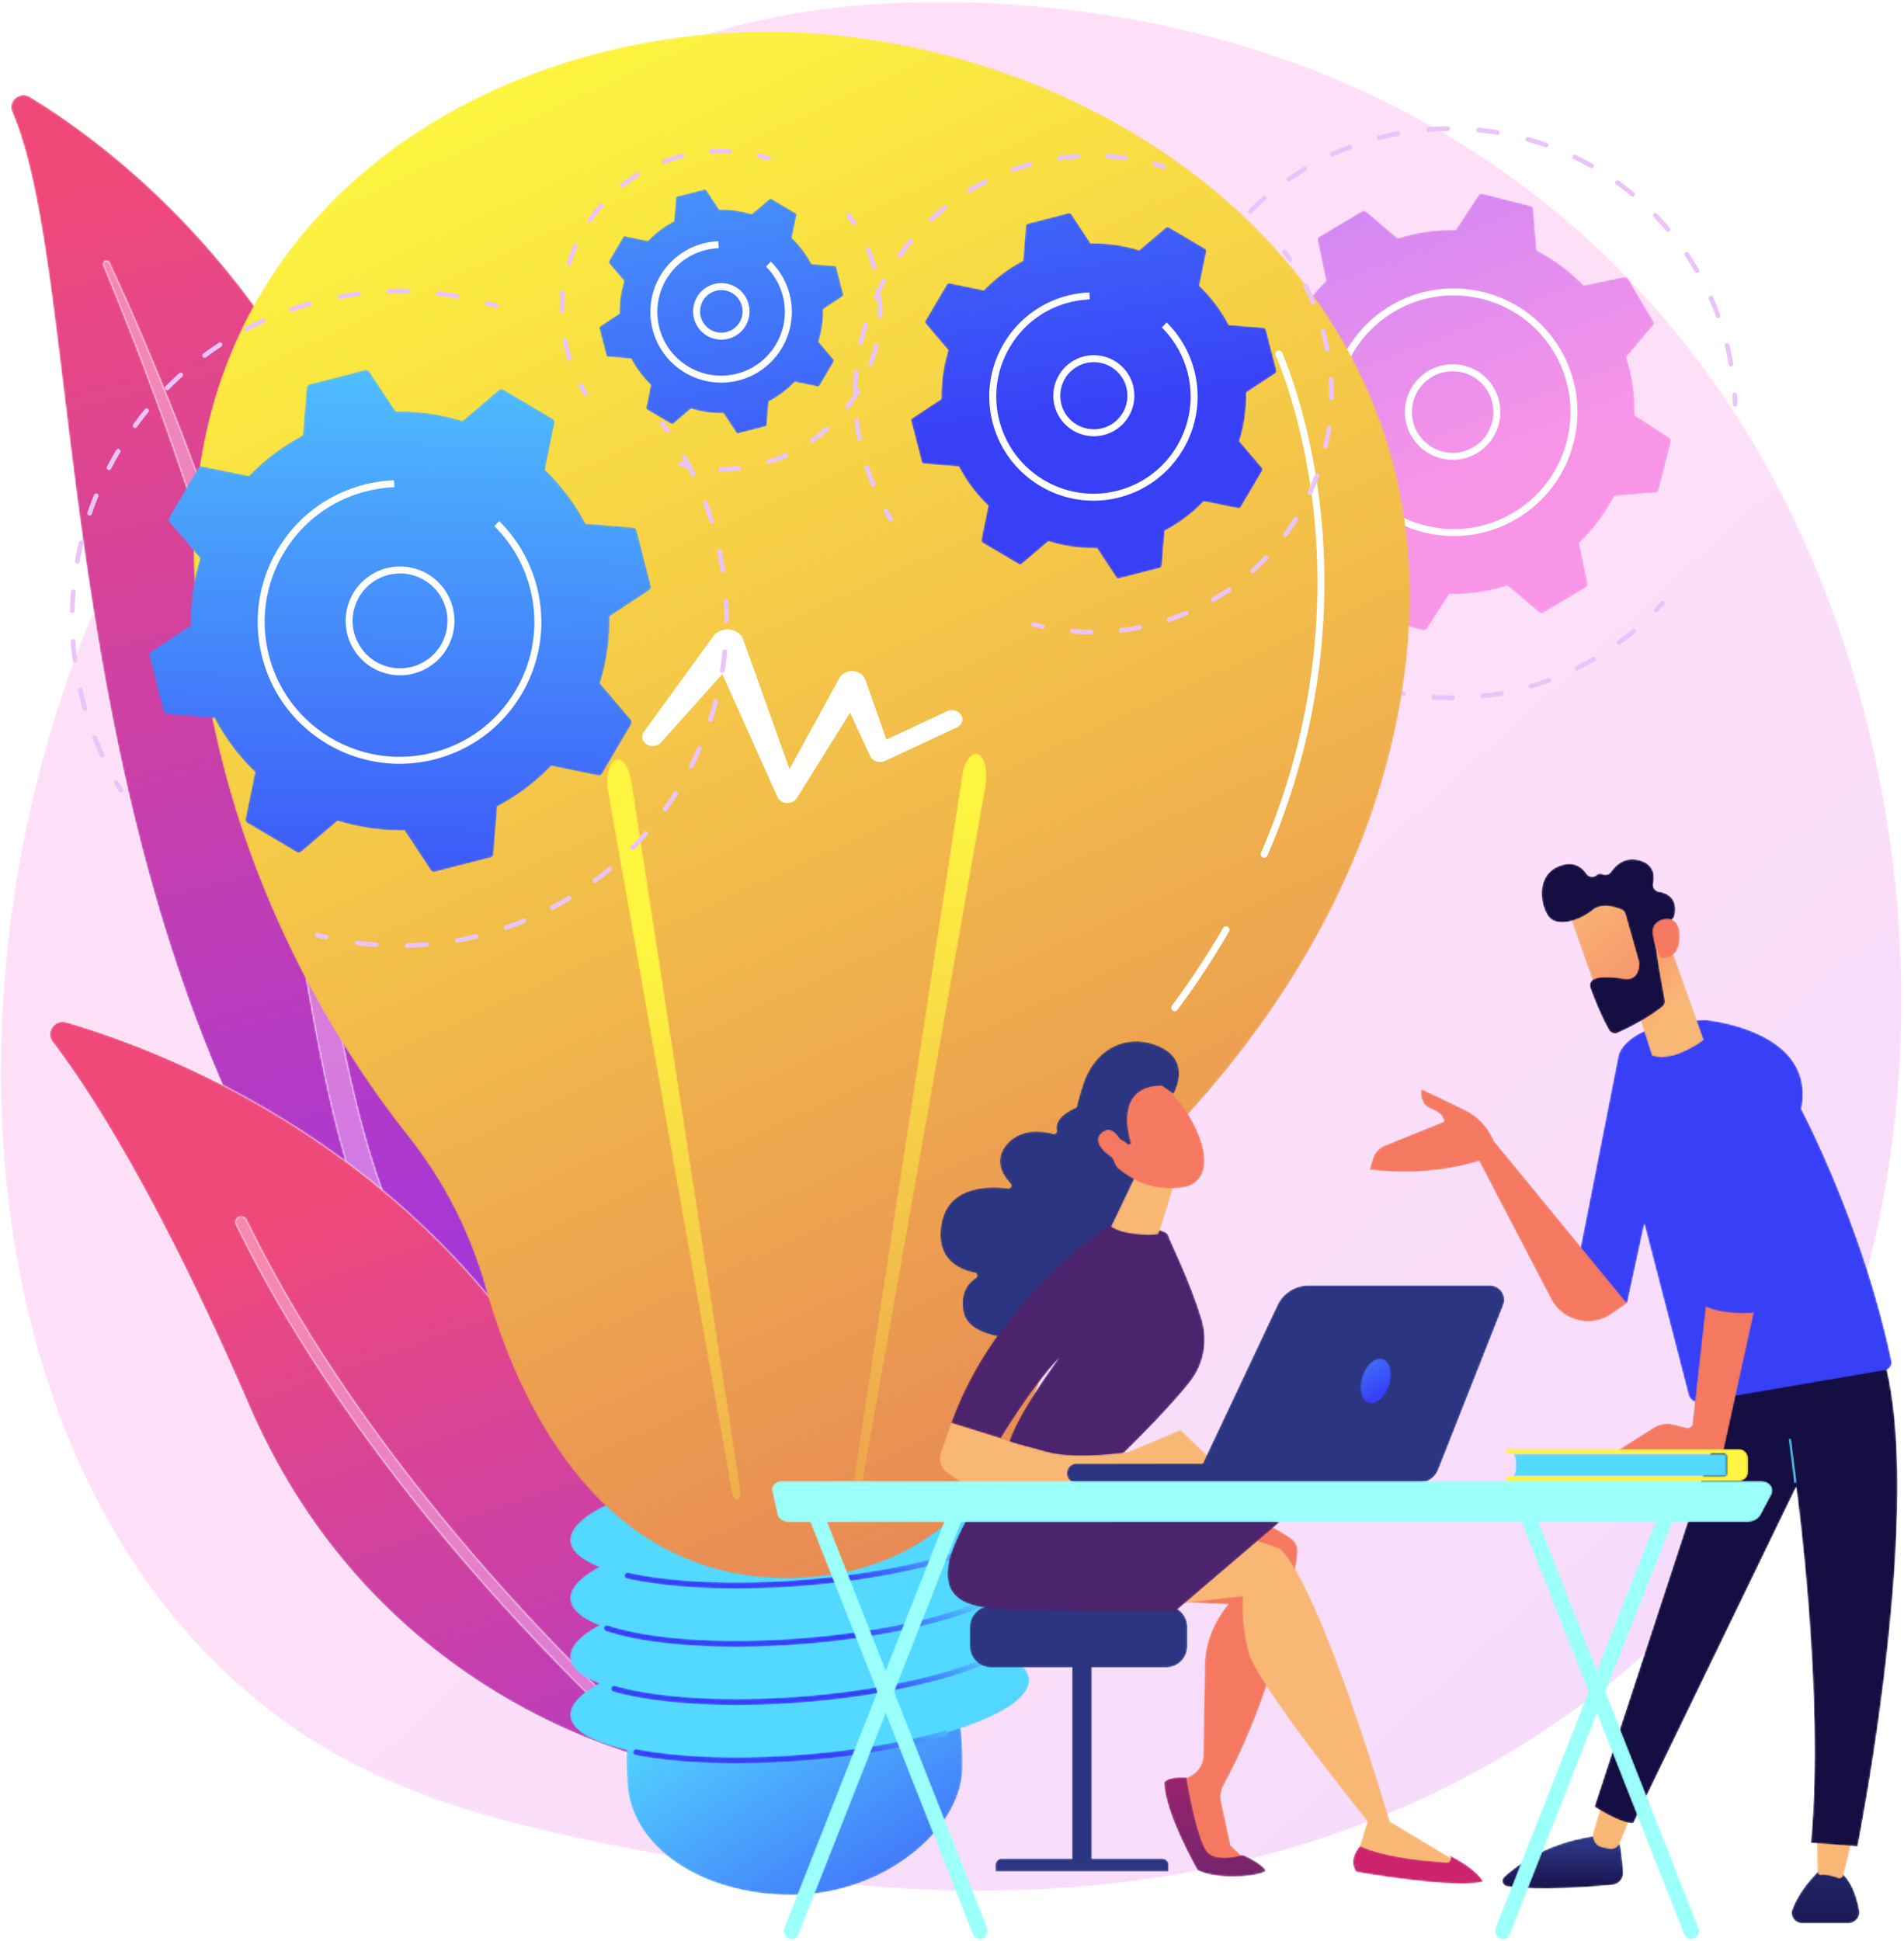 <svg viewBox="0 0 1091 1112" xmlns="http://www.w3.org/2000/svg" xmlns:xlink="http://www.w3.org/1999/xlink"><rect x="0" y="0" width="1091" height="1112" fill="#808080" stroke="none"/><defs><linearGradient x1="196.943%" y1="-.988%" x2="103.745%" y2="97.59%" id="c"><stop stop-color="#E8D7FF" offset="0%"/><stop stop-color="#FDDFF8" offset="100%"/></linearGradient><linearGradient x1="299.398%" y1="267.289%" x2="346.087%" y2="149.104%" id="f"><stop stop-color="#B37CFF" offset="0%"/><stop stop-color="#F895E7" offset="100%"/></linearGradient><linearGradient x1="56.31%" y1="23.939%" x2="47.004%" y2="97.852%" id="i"><stop stop-color="#A737D5" offset="0%"/><stop stop-color="#EF497A" offset="100%"/></linearGradient><linearGradient x1="53.627%" y1="22.776%" x2="44.24%" y2="105.835%" id="l"><stop stop-color="#CE77E9" offset="0%"/><stop stop-color="#F788B0" offset="100%"/></linearGradient><linearGradient x1="77.152%" y1="-36.354%" x2="44.189%" y2="74.91%" id="o"><stop stop-color="#A737D5" offset="0%"/><stop stop-color="#EF497A" offset="100%"/></linearGradient><linearGradient x1="72.687%" y1="-52.497%" x2="29.953%" y2="101.914%" id="r"><stop stop-color="#CE77E9" offset="0%"/><stop stop-color="#F788B0" offset="100%"/></linearGradient><linearGradient x1="90.128%" y1="131.854%" x2="180.772%" y2="20.108%" id="u"><stop stop-color="#53D8FF" offset="0%"/><stop stop-color="#3840F7" offset="100%"/></linearGradient><linearGradient x1="102.506%" y1="68.872%" x2="165.242%" y2="40.954%" id="x"><stop stop-color="#53D8FF" offset="0%"/><stop stop-color="#3840F7" offset="100%"/></linearGradient><linearGradient x1="108.686%" y1="66.441%" x2="171.422%" y2="38.523%" id="A"><stop stop-color="#53D8FF" offset="0%"/><stop stop-color="#3840F7" offset="100%"/></linearGradient><linearGradient x1="114.866%" y1="64.009%" x2="177.603%" y2="36.092%" id="D"><stop stop-color="#53D8FF" offset="0%"/><stop stop-color="#3840F7" offset="100%"/></linearGradient><linearGradient x1="121.041%" y1="61.578%" x2="183.777%" y2="33.66%" id="G"><stop stop-color="#53D8FF" offset="0%"/><stop stop-color="#3840F7" offset="100%"/></linearGradient><linearGradient x1="132.632%" y1="51.459%" x2="65.137%" y2="25.538%" id="J"><stop stop-color="#53D8FF" offset="0%"/><stop stop-color="#3840F7" offset="100%"/></linearGradient><linearGradient x1="125.2%" y1="49.807%" x2="68.773%" y2="23.309%" id="M"><stop stop-color="#53D8FF" offset="0%"/><stop stop-color="#3840F7" offset="100%"/></linearGradient><linearGradient x1="119.583%" y1="48.095%" x2="64.199%" y2="22.544%" id="P"><stop stop-color="#53D8FF" offset="0%"/><stop stop-color="#3840F7" offset="100%"/></linearGradient><linearGradient x1="119.209%" y1="45.823%" x2="60.587%" y2="17.459%" id="S"><stop stop-color="#53D8FF" offset="0%"/><stop stop-color="#3840F7" offset="100%"/></linearGradient><linearGradient x1="79.389%" y1="116.365%" x2="140.275%" y2="-44.76%" id="V"><stop stop-color="#FDF53F" offset="0%"/><stop stop-color="#D93C65" offset="100%"/></linearGradient><linearGradient x1="57.779%" y1="92.249%" x2="58.954%" y2="-114.652%" id="Y"><stop stop-color="#FDF53F" offset="0%"/><stop stop-color="#D93C65" offset="100%"/></linearGradient><linearGradient x1="51.33%" y1="73.732%" x2="52.434%" y2="-120.753%" id="ab"><stop stop-color="#FDF53F" offset="0%"/><stop stop-color="#D93C65" offset="100%"/></linearGradient><linearGradient x1="51.398%" y1="125.516%" x2="48.616%" y2="-24.696%" id="ae"><stop stop-color="#53D8FF" offset="0%"/><stop stop-color="#3840F7" offset="100%"/></linearGradient><linearGradient x1="88.529%" y1="259.732%" x2="144.209%" y2="-54.455%" id="ah"><stop stop-color="#53D8FF" offset="0%"/><stop stop-color="#3840F7" offset="100%"/></linearGradient><linearGradient x1="210.259%" y1="304.348%" x2="244.163%" y2="72.92%" id="ak"><stop stop-color="#53D8FF" offset="0%"/><stop stop-color="#3840F7" offset="100%"/></linearGradient><linearGradient x1="1009.225%" y1="61.9%" x2="1007.327%" y2="-27.072%" id="an"><stop stop-color="#2B3582" offset="0%"/><stop stop-color="#150E42" offset="100%"/></linearGradient><linearGradient x1="2258.67%" y1="648.977%" x2="2282.354%" y2="867.058%" id="aq"><stop stop-color="#F9B776" offset="0%"/><stop stop-color="#F47960" offset="100%"/></linearGradient><linearGradient x1="2310.688%" y1="202.812%" x2="2307.135%" y2="-112.442%" id="at"><stop stop-color="#2B3582" offset="0%"/><stop stop-color="#150E42" offset="100%"/></linearGradient><linearGradient x1="3321.21%" y1="892.483%" x2="3348.952%" y2="1143.773%" id="aw"><stop stop-color="#F9B776" offset="0%"/><stop stop-color="#F47960" offset="100%"/></linearGradient><linearGradient x1="630.144%" y1="142.278%" x2="498.079%" y2="142.278%" id="az"><stop stop-color="#2B3582" offset="0%"/><stop stop-color="#150E42" offset="100%"/></linearGradient><linearGradient x1="641.79%" y1="855.475%" x2="636.152%" y2="919.001%" id="aC"><stop stop-color="#53D8FF" offset="0%"/><stop stop-color="#3840F7" offset="100%"/></linearGradient><linearGradient x1="565.361%" y1="399.576%" x2="344.939%" y2="148.958%" id="aF"><stop stop-color="#53D8FF" offset="0%"/><stop stop-color="#3840F7" offset="100%"/></linearGradient><linearGradient x1="638.384%" y1="1095.002%" x2="205.056%" y2="160.984%" id="aI"><stop stop-color="#53D8FF" offset="0%"/><stop stop-color="#3840F7" offset="100%"/></linearGradient><linearGradient x1="1097.728%" y1="375.421%" x2="969.45%" y2="375.421%" id="aL"><stop stop-color="#F9B776" offset="0%"/><stop stop-color="#F47960" offset="100%"/></linearGradient><linearGradient x1="558.671%" y1="249.149%" x2="433.745%" y2="249.149%" id="aO"><stop stop-color="#F9B776" offset="0%"/><stop stop-color="#F47960" offset="100%"/></linearGradient><linearGradient x1="773.384%" y1="469.651%" x2="712.542%" y2="572.041%" id="aR"><stop stop-color="#F9B776" offset="0%"/><stop stop-color="#F47960" offset="100%"/></linearGradient><linearGradient x1="847.98%" y1="572.994%" x2="942.636%" y2="407.447%" id="aU"><stop stop-color="#F9B776" offset="0%"/><stop stop-color="#F47960" offset="100%"/></linearGradient><linearGradient x1="1039.523%" y1="368.122%" x2="913.312%" y2="368.122%" id="aX"><stop stop-color="#2B3582" offset="0%"/><stop stop-color="#150E42" offset="100%"/></linearGradient><linearGradient x1="2448.416%" y1="1174.361%" x2="2249.908%" y2="1467.765%" id="ba"><stop stop-color="#F9B776" offset="0%"/><stop stop-color="#F47960" offset="100%"/></linearGradient><linearGradient x1="576.107%" y1="467.258%" x2="207.359%" y2="95.943%" id="bd"><stop stop-color="#53D8FF" offset="0%"/><stop stop-color="#3840F7" offset="100%"/></linearGradient><linearGradient x1="805.5%" y1="131.551%" x2="678.648%" y2="131.551%" id="bg"><stop stop-color="#9CFFFB" offset="0%"/><stop stop-color="#9BFFFA" offset="100%"/></linearGradient><linearGradient x1="787.707%" y1="129.855%" x2="661.429%" y2="129.855%" id="bj"><stop stop-color="#9CFFFB" offset="0%"/><stop stop-color="#9BFFFA" offset="100%"/></linearGradient><linearGradient x1="281.099%" y1="74.567%" x2="173.012%" y2="74.567%" id="bm"><stop stop-color="#9CFFFB" offset="0%"/><stop stop-color="#9BFFFA" offset="100%"/></linearGradient><linearGradient x1="267.732%" y1="72.871%" x2="160.203%" y2="72.871%" id="bp"><stop stop-color="#9CFFFB" offset="0%"/><stop stop-color="#9BFFFA" offset="100%"/></linearGradient><linearGradient x1="169.563%" y1="-1363.611%" x2="178.937%" y2="-1502.416%" id="bs"><stop stop-color="#2B3582" offset="0%"/><stop stop-color="#150E42" offset="100%"/></linearGradient><linearGradient x1="1687.1%" y1="-78.395%" x2="1814.585%" y2="-91.367%" id="bv"><stop stop-color="#2B3582" offset="0%"/><stop stop-color="#150E42" offset="100%"/></linearGradient><linearGradient x1="1423.76%" y1="-358.852%" x2="1525.591%" y2="-398.392%" id="by"><stop stop-color="#2B3582" offset="0%"/><stop stop-color="#150E42" offset="100%"/></linearGradient><linearGradient x1="610.314%" y1="113.686%" x2="494.053%" y2="113.686%" id="bB"><stop stop-color="#F9B776" offset="0%"/><stop stop-color="#F47960" offset="100%"/></linearGradient><linearGradient x1="704.524%" y1="288.245%" x2="728.071%" y2="-65.234%" id="bE"><stop stop-color="#CB236D" offset="0%"/><stop stop-color="#4C246D" offset="100%"/></linearGradient><linearGradient x1="284.188%" y1="135.495%" x2="362.634%" y2="196.03%" id="bH"><stop stop-color="#F9B776" offset="0%"/><stop stop-color="#F47960" offset="100%"/></linearGradient><linearGradient x1="308.642%" y1="220.245%" x2="192.868%" y2="220.245%" id="bK"><stop stop-color="#CB236D" offset="0%"/><stop stop-color="#4C246D" offset="100%"/></linearGradient><linearGradient x1="780.3%" y1="133.079%" x2="799.559%" y2="47.724%" id="bN"><stop stop-color="#CB236D" offset="0%"/><stop stop-color="#4C246D" offset="100%"/></linearGradient><linearGradient x1="215.539%" y1="80.002%" x2="277.004%" y2="200.515%" id="bQ"><stop stop-color="#2B3582" offset="0%"/><stop stop-color="#150E42" offset="100%"/></linearGradient><linearGradient x1="303.016%" y1="169.614%" x2="232.316%" y2="26.176%" id="bT"><stop stop-color="#CB236D" offset="0%"/><stop stop-color="#4C246D" offset="100%"/></linearGradient><linearGradient x1="887.858%" y1="265.326%" x2="913.909%" y2="423.947%" id="bW"><stop stop-color="#F9B776" offset="0%"/><stop stop-color="#F47960" offset="100%"/></linearGradient><linearGradient x1="562.424%" y1="309.376%" x2="442.013%" y2="219.305%" id="bZ"><stop stop-color="#F9B776" offset="0%"/><stop stop-color="#F47960" offset="100%"/></linearGradient><linearGradient x1="255.479%" y1="31.274%" x2="342.353%" y2="233.246%" id="cc"><stop stop-color="#2B3582" offset="0%"/><stop stop-color="#150E42" offset="100%"/></linearGradient><linearGradient x1="1382.412%" y1="848.729%" x2="1045.012%" y2="563.81%" id="cf"><stop stop-color="#F9B776" offset="0%"/><stop stop-color="#F47960" offset="100%"/></linearGradient><linearGradient x1="239.411%" y1="63.605%" x2="312.86%" y2="78.869%" id="ci"><stop stop-color="#F9B776" offset="0%"/><stop stop-color="#F47960" offset="100%"/></linearGradient><linearGradient x1="275.84%" y1="61.101%" x2="360.668%" y2="58.786%" id="cl"><stop stop-color="#2B3582" offset="0%"/><stop stop-color="#150E42" offset="100%"/></linearGradient><linearGradient x1="344.298%" y1="134.959%" x2="393.025%" y2="102.231%" id="co"><stop stop-color="#2B3582" offset="0%"/><stop stop-color="#150E42" offset="100%"/></linearGradient><linearGradient x1="1276.95%" y1="843.069%" x2="1378.266%" y2="619.077%" id="cr"><stop stop-color="#53D8FF" offset="0%"/><stop stop-color="#3840F7" offset="100%"/></linearGradient><linearGradient x1="642.14%" y1="72.308%" x2="753.536%" y2="64.857%" id="cu"><stop stop-color="#53D8FF" offset="0%"/><stop stop-color="#3840F7" offset="100%"/></linearGradient><linearGradient x1="599.372%" y1="66.004%" x2="599.857%" y2="69.863%" id="cx"><stop stop-color="#FDF53F" offset="0%"/><stop stop-color="#E57A58" offset="66.452%"/><stop stop-color="#D93C65" offset="100%"/></linearGradient><linearGradient x1="240.458%" y1="1138.147%" x2="111.678%" y2="1138.147%" id="cA"><stop stop-color="#9CFFFB" offset="0%"/><stop stop-color="#9BFFFA" offset="100%"/></linearGradient><path d="M561 .121c-67.08 0-120.92 9.358-148.827 14.55-108.013 20.102-199.186 34.285-277.52 105.058-153.96 139.098-168.28 408.866-81.32 613.671 13.8-86.764 34.92-181.747 73.934-271.643-37.054 19.051-69.4 30.156-89.627 36.05a7.65 7.65 0 01-2.12.308c-5.64 0-9.467-6.698-5.68-11.66 20.053-26.308 60.04-87.028 112.533-208.21C204.547 134.743 324.733 88.98 368.347 76.737c1.066-.3 2.133-.441 3.173-.441 6.653 0 12.293 5.8 11.467 12.855-4.654 39.985-13.014 76.22-24.187 109.069 51.96-22.993 92.307-26.127 92.307-26.127-92.84 50.847-179.347 148.094-206.48 458.971-9.987 114.376-46.747 200.096-89.24 262.763 61 69.093 169.786 165.373 314.88 184.333 5.306.693 9.266 1.093 12.733 1.467 8.48.893 28.093 2.76 55.4 2.76 80.813 0 229.027-16.347 355.813-122.56 24.28-20.347 63.36-57.04 99.6-113 132.48-204.623 132.907-521.538-35.586-695.218-28.36-29.225-53.72-46.404-73.147-59.372C774.6 18.467 654.867.121 561 .121" id="a"/><path d="M.187 142.2a1.92 1.92 0 01.826-2.107l19.907-13.066a103.955 103.955 0 014.827-33.254L10.387 75.6a1.97 1.97 0 01-.187-2.267L24.813 48.8c.44-.72 1.267-1.093 2.08-.92L50.2 52.733A103.83 103.83 0 0177.133 32.64l2-23.72A1.932 1.932 0 0180.6 7.187L108.293.173c.8-.213 1.654.12 2.107.814l13.053 19.92c11.12-.2 22.36 1.373 33.267 4.826l18.173-15.36a1.97 1.97 0 012.267-.186L201.693 24.8a1.954 1.954 0 01.92 2.08l-4.853 23.307a103.607 103.607 0 0120.093 26.933l23.72 2c.84.067 1.534.653 1.734 1.467l7.013 27.68a1.945 1.945 0 01-.813 2.12l-19.92 13.053c.2 11.12-1.374 22.347-4.827 33.267l15.36 18.173a1.97 1.97 0 01.187 2.267l-14.614 24.533a1.974 1.974 0 01-2.08.92l-23.306-4.853a103.257 103.257 0 01-26.934 20.08l-2 23.733a1.946 1.946 0 01-1.466 1.733l-27.694 7.014a1.92 1.92 0 01-2.106-.827l-13.054-19.907c-11.12.2-22.346-1.373-33.266-4.826l-18.174 15.36a1.97 1.97 0 01-2.266.186L48.813 225.68a1.993 1.993 0 01-.92-2.093l4.854-23.294a103.479 103.479 0 01-20.08-26.933l-23.734-2a1.946 1.946 0 01-1.733-1.467L.187 142.2z" id="d"/><path d="M445.107.093S404.76 3.227 352.8 26.22a491.16 491.16 0 01-4.6 12.924 394.892 394.892 0 0143.453-24.047 6.702 6.702 0 012.894-.656 6.79 6.79 0 016.133 3.872 6.777 6.777 0 01-3.04 8.938l-.027.01c-7.706 3.93-15.36 7.943-22.8 12.282-3.76 2.109-7.426 4.382-11.12 6.586-3.613 2.34-7.32 4.542-10.853 6.991a359.932 359.932 0 00-14.373 10.12c-31.907 72.987-78.067 126.895-125.76 166.421-3.294 8.99-6.24 18.123-8.907 27.359-9.6 33.23-15.88 67.63-22.32 102.097-6.48 34.467-13.24 69.058-21.413 103.318a1463.935 1463.935 0 01-13.04 51.178c-2.267 8.507-4.707 16.96-7.134 25.414a1838.453 1838.453 0 01-7.68 25.266A1704.867 1704.867 0 0197.52 663.92c-12.76 32.773-26.373 65.187-41.227 97.027a1.803 1.803 0 01-2.413.88 1.824 1.824 0 01-.907-2.347c13.374-32.387 26.12-65.04 37.64-98.107a1710.846 1710.846 0 0032.027-99.946c9.507-33.667 18.373-67.494 25.8-101.647 7.573-34.121 13.68-68.528 19.68-103.097 6.2-34.515 12.24-69.319 21.867-103.612.68-2.418 1.373-4.834 2.093-7.243-24.213 17.95-48.387 32.4-70.813 43.93C82.253 379.652 61.133 474.635 47.333 561.4 27.24 687.64 22.6 796.533.68 847.173c-2.147 4.947 1.827 9.747 6.467 9.747 1.2 0 2.44-.32 3.626-1.04 31.72-19.253 89.054-60.973 138.614-134.053 42.493-62.667 79.253-148.387 89.24-262.763C265.76 148.187 352.267 50.94 445.107.094" id="g"/><path d="M341.747.041c-.974 0-1.96.211-2.894.656A394.892 394.892 0 00295.4 24.744a473.626 473.626 0 01-9.733 24.096 359.932 359.932 0 0114.373-10.12c3.533-2.45 7.24-4.65 10.853-6.99 3.694-2.205 7.36-4.478 11.12-6.587 7.44-4.339 15.094-8.352 22.8-12.282l.027-.01a6.777 6.777 0 003.04-8.938 6.79 6.79 0 00-6.133-3.872m-181.84 215.22a484.118 484.118 0 01-20.627 16.167 466.1 466.1 0 00-2.093 7.243c-9.627 34.293-15.667 69.097-21.867 103.612-6 34.569-12.107 68.976-19.68 103.097-7.427 34.153-16.293 67.98-25.8 101.647a1710.846 1710.846 0 01-32.027 99.946c-11.52 33.067-24.266 65.72-37.64 98.107a1.824 1.824 0 001.68 2.52c.68 0 1.334-.387 1.64-1.053 14.854-31.84 28.467-64.254 41.227-97.027a1704.868 1704.868 0 0034.693-99.627c2.627-8.4 5.174-16.826 7.68-25.266 2.427-8.454 4.867-16.907 7.134-25.414 4.653-16.973 9-34.04 13.04-51.178 8.173-34.26 14.933-68.851 21.413-103.318C135.12 310.25 141.4 275.85 151 242.62c2.667-9.236 5.613-18.37 8.907-27.359" id="j"/><path d="M343.253.03c-1.04 0-2.106.14-3.173.44-43.613 12.243-163.8 58.006-225.973 201.509C61.613 323.16 21.627 383.88 1.573 410.188c-3.786 4.963.04 11.66 5.68 11.66a7.65 7.65 0 002.12-.308C29.6 415.647 61.947 404.541 99 385.49c22.427-11.529 46.6-25.978 70.813-43.929a484.118 484.118 0 0020.627-16.166c47.693-39.527 93.853-93.435 125.76-166.422a473.626 473.626 0 0014.333-37.02c11.174-32.849 19.534-69.084 24.187-109.069.827-7.055-4.813-12.855-11.467-12.855m-233.6 310.166c-.48 0-.96-.104-1.413-.326a3.197 3.197 0 01-1.467-4.285C187.373 140.385 338.413 8.341 339.92 7.027a3.224 3.224 0 014.533.322c.134.16.254.33.36.506a3.2 3.2 0 01-.693 4.016c-1.493 1.306-151.573 132.528-231.587 296.524a3.205 3.205 0 01-2.88 1.8" id="m"/><path d="M235.627.11c-.747 0-1.494.258-2.107.783C232.013 2.208 80.973 134.252.373 299.451a3.197 3.197 0 002.88 4.61c1.187 0 2.32-.661 2.88-1.8C86.147 138.265 236.227 7.044 237.72 5.737a3.2 3.2 0 00.693-4.016 4.145 4.145 0 00-.36-.505 3.222 3.222 0 00-2.426-1.105" id="p"/><path d="M192.6 72.592C192.08 37.497 147.04.099 94.987.099 42.947.099 3.6 27.528.76 62.51c-6.773 83.445 42.187 82.574 94.227 82.574 52.053 0 98.866 14.243 97.613-72.493z" id="s"/><path d="M263.12 46.616c1.533-18.984-56.107-39.121-128.747-44.979C61.733-4.219 1.613 6.424.08 25.41-1.44 44.393 56.2 64.532 128.827 70.388c72.64 5.856 132.76-4.785 134.293-23.772z" id="v"/><path d="M263.12 46.661c1.533-18.985-56.107-39.122-128.747-44.978C61.733-4.173 1.613 6.469.08 25.453-1.44 44.44 56.2 64.576 128.827 70.433c72.64 5.856 132.76-4.786 134.293-23.772z" id="y"/><path d="M263.12 46.707c1.533-18.986-56.107-39.123-128.747-44.98C61.733-4.128 1.613 6.513.08 25.499-1.44 44.484 56.2 64.62 128.827 70.477c72.64 5.856 132.76-4.786 134.293-23.77z" id="B"/><path d="M263.12 46.619c1.533-18.986-56.107-39.124-128.747-44.98C61.733-4.217 1.613 6.425.08 25.41-1.44 44.396 56.2 64.532 128.827 70.389c72.64 5.858 132.76-4.786 134.293-23.77z" id="E"/><path d="M59.08.004c-21.56 0-41.307 1.585-57.613 4.71A1.75 1.75 0 00.08 6.753 1.744 1.744 0 002.12 8.14c25.52-4.886 59.613-5.963 95.973-3.03 29.76 2.4 57.6 7.2 80.494 13.883a1.736 1.736 0 002.16-1.185 1.73 1.73 0 00-1.187-2.164C156.44 8.895 128.373 4.05 98.373 1.632 84.867.542 71.667.004 59.08.004z" id="H"/><path d="M72.12.079c-28.027 0-53.08 2.636-70.747 7.666A1.747 1.747 0 00.173 9.9a1.748 1.748 0 002.16 1.201C27.507 3.933 68.04 1.711 110.76 5.155c42.267 3.406 81.68 11.982 105.44 22.941.88.401 1.907.02 2.32-.855.4-.874.013-1.91-.853-2.314-24.12-11.119-63.974-19.811-106.627-23.251C97.733.604 84.627.079 72.12.079z" id="K"/><path d="M75.893.099C45.627.099 19.147 3.195 1.32 9.072a1.745 1.745 0 00-1.107 2.203 1.734 1.734 0 002.2 1.11c24.8-8.178 66.854-10.864 112.48-7.186 42.267 3.408 81.68 11.984 105.44 22.942.88.402 1.907.02 2.32-.854.4-.875.014-1.911-.853-2.315-24.12-11.12-63.973-19.812-106.627-23.25C101.667.632 88.453.1 75.893.1z" id="N"/><path d="M64.253.027c-24 0-45.84 1.94-62.813 5.712a1.742 1.742 0 00-1.32 2.08A1.746 1.746 0 002.2 9.144c25.52-5.67 62.28-7.141 100.827-4.033 41.893 3.377 81.106 11.861 104.906 22.694a1.744 1.744 0 001.44-3.176c-24.146-10.992-63.8-19.589-106.066-22.994C89.96.556 76.813.027 64.253.027z" id="Q"/><path d="M167.067 167.135c-8.827 31.245-23.8 60.445-43.987 85.88C79.84 307.51 9.293 418.339.613 569.6c-12.626 220.013 182.507 330.173 360.56 315.213C539.24 869.867 714.933 737.28 695.693 532.6c-11.826-125.94-82.32-221.468-134.8-276.33-33.333-34.837-57.106-77.506-69.973-123.969C475.173 75.433 437.68 4.563 348.587.243c-115.28-5.59-163.16 101.869-181.52 166.892z" id="T"/><path d="M.173 6.579L62.48 411.8c1.28 8.371 5.4 13.994 9.2 12.558 3.8-1.436 5.827-9.388 4.533-17.76-.026-.223-.08-.499-.106-.718L5.133 4.424C4.6 1.404 3.067-.501 1.707.167.387.812-.28 3.656.173 6.579z" id="W"/><path d="M76.44 6.561L14.133 411.784c-1.293 8.37-5.413 13.993-9.2 12.557-3.8-1.437-5.826-9.388-4.546-17.76.04-.222.08-.498.12-.717L71.48 4.407c.533-3.02 2.067-4.926 3.413-4.258 1.32.646 1.987 3.49 1.547 6.412z" id="Z"/><path d="M203.04 276.333c-.827.48-1.88.4-2.613-.226l-20.84-17.747a118.872 118.872 0 01-38.254 5.44l-15.08 22.827a2.258 2.258 0 01-2.44.946l-31.8-8.186a2.246 2.246 0 01-1.68-2l-2.2-27.267a119.34 119.34 0 01-30.88-23.227l-26.813 5.48a2.223 2.223 0 01-2.387-1.053l-16.706-28.267a2.23 2.23 0 01.226-2.6L29.307 179.6a119.611 119.611 0 01-5.44-38.253L1.04 126.267a2.25 2.25 0 01-.933-2.44l8.186-31.8a2.23 2.23 0 011.987-1.68l27.28-2.2a119.362 119.362 0 0123.213-30.875l-5.48-26.823a2.263 2.263 0 011.067-2.386L84.627 11.36a2.246 2.246 0 012.6.224l20.853 17.743a119.24 119.24 0 0138.253-5.44l15.08-22.827a2.235 2.235 0 012.427-.94l31.813 8.181c.92.239 1.6 1.042 1.68 1.998l2.187 27.27a119.085 119.085 0 0130.88 23.223l26.827-5.481a2.256 2.256 0 012.386 1.058L276.32 84.64c.48.827.4 1.867-.227 2.6l-17.746 20.853a118.872 118.872 0 015.44 38.254l22.826 15.08c.8.52 1.187 1.506.947 2.426l-8.187 31.814c-.24.92-1.04 1.6-2 1.68l-27.266 2.186a118.891 118.891 0 01-23.227 30.88l5.48 26.827a2.24 2.24 0 01-1.053 2.387l-28.267 16.706z" id="ac"/><path d="M98.72 134.373c-.4.24-.907.2-1.267-.106L87.32 125.64a57.887 57.887 0 01-18.6 2.64l-7.333 11.107a1.09 1.09 0 01-1.187.453l-15.467-3.973a1.095 1.095 0 01-.813-.974l-1.067-13.266a57.745 57.745 0 01-15.013-11.294L14.8 113a1.086 1.086 0 01-1.16-.507L5.52 98.747c-.24-.4-.2-.92.107-1.267l8.626-10.133a57.948 57.948 0 01-2.653-18.6L.507 61.413a1.097 1.097 0 01-.454-1.186L4.027 44.76c.12-.453.506-.773.973-.813l13.253-1.067a58.042 58.042 0 0111.294-15.013L26.88 14.813c-.093-.453.12-.92.52-1.16l13.747-8.12a1.13 1.13 0 011.266.107l10.134 8.64a57.895 57.895 0 0118.6-2.653L78.48.533c.253-.4.733-.573 1.187-.466l15.466 3.986c.454.12.774.507.814.974l1.066 13.253a57.745 57.745 0 0115.014 11.293l13.04-2.666c.453-.094.92.12 1.16.52l8.12 13.746c.24.4.2.907-.107 1.267l-8.627 10.133a57.895 57.895 0 012.654 18.6l11.093 7.334c.387.253.573.733.453 1.186l-3.973 15.454c-.12.453-.507.786-.973.826l-13.254 1.067a58.571 58.571 0 01-11.293 15.013l2.667 13.04c.093.454-.12.92-.52 1.16l-13.747 8.12z" id="af"/><path d="M147.787 201.12c-.6.347-1.36.28-1.894-.173L130.72 188.04a87.232 87.232 0 01-27.84 3.96l-10.973 16.613a1.65 1.65 0 01-1.774.68l-23.146-5.946a1.653 1.653 0 01-1.214-1.467l-1.6-19.84a86.857 86.857 0 01-22.48-16.907l-19.52 3.987a1.622 1.622 0 01-1.733-.76L8.28 147.787a1.647 1.647 0 01.173-1.894L21.36 130.72a86.492 86.492 0 01-3.96-27.84L.787 91.907a1.648 1.648 0 01-.68-1.787l5.946-23.133c.174-.68.76-1.174 1.454-1.227l19.853-1.6a86.743 86.743 0 0116.893-22.467l-3.986-19.52a1.661 1.661 0 01.773-1.746L61.613 8.28c.6-.36 1.36-.293 1.894.16L78.68 21.347a87.232 87.232 0 0127.84-3.96L117.493.773a1.657 1.657 0 011.774-.68l23.146 5.96a1.62 1.62 0 011.227 1.454l1.6 19.84a86.79 86.79 0 0122.467 16.906l19.52-4a1.661 1.661 0 011.746.774l12.147 20.586c.36.6.293 1.36-.16 1.894L188.053 78.68a87.097 87.097 0 013.96 27.827l16.614 10.986a1.63 1.63 0 01.68 1.76l-5.96 23.147a1.633 1.633 0 01-1.454 1.227l-19.84 1.6a86.79 86.79 0 01-16.906 22.466l3.986 19.52a1.633 1.633 0 01-.76 1.747l-20.586 12.16z" id="ai"/><path d="M67.413 25.272s1.307-7.265 1.827-15.89c.227-3.677-2.507-6.869-6.173-7.225C50.307.92 21.267-1.367 2.72 1.311c-2.6.374-3.627 3.566-1.707 5.356C8.653 13.792 27.12 27.65 57.52 30.68l9.893-5.408z" id="al"/><path d="M22.027 19.115L15.573 3.3c-.88-2.166-3.08-3.514-5.413-3.27-1.573.165-3.453.468-5.267 1.02C1.253 2.156-.8 6.016.293 9.66L5.16 25.95l16.867-6.834z" id="ao"/><path d="M18.333 32.544S5.413 21.734.373 7.867C-1.013 4.053 1.92.04 5.973.04H32.56c3.893 0 6.88 3.493 6.2 7.333-1.693 9.571-6.587 25.13-20.427 25.171z" id="ar"/><path d="M19.933 21.01S17.32 9.46 15.32 1.829a2.449 2.449 0 00-3.2-1.664C8.107 1.603 4.827 2.237 2.453 1.919 1.347 1.772.387 2.687.373 3.796L.12 22.981l19.813-1.97z" id="au"/><path d="M78.693 262.517L.107 22.785s15.08-9.87 22.253-9.46l93.333 192.666S132.027 87.276 124.12 2.049L150.853.01S194.32 217.808 161.4 292.405l-82.707-29.888z" id="ax"/><path d="M3.853.06l.107.007a.757.757 0 01.653.85L1.56 25.121c-.04.416-.427.707-.84.66a.759.759 0 01-.667-.849L3.107.727A.751.751 0 013.853.06z" id="aA"/><path d="M76.627 219.07s63.666-5.653 54.653-51.017c0 0 35.2-66.229 51.653-144.246.534-2.539-1.173-5.015-3.72-5.452L73.187.2a5.709 5.709 0 00-6.494 4.195L41.36 102.303l-9.867-45.52L.12 64.956l26.4 133.76s3.693 19.516 50.107 20.355z" id="aD"/><path d="M9.76.016l.16.017a.787.787 0 01.6.94L1.693 41.555a.799.799 0 01-.946.602.786.786 0 01-.6-.938L8.987.637c.08-.369.4-.621.773-.621z" id="aG"/><path d="M22.027 14.057a15.12 15.12 0 0010.946 1.424l7.374-1.836c1.573-.39 3.12.69 3.306 2.296l7.627 67.946c9.547-4.532 23.32-3.992 27.853-3.659L61.573.124H.08l21.947 13.933z" id="aJ"/><path d="M.12 86.907l1.867 6.176a12.209 12.209 0 007.133 7.814l33.613 13.516s.507 4.311-7.093 7.24c-7.613 2.93-5.84 11.452-5.84 11.452s10.4-4.744 25.613-12.264C64.12 116.54 69 108.945 71.587 103.23l76.173-92.846-8.947-6.144C127.053-3.84 110.88.129 104.2 12.733L62.947 91.851c-20.72-6.223-41.68-7.412-62.827-4.944z" id="aM"/><path d="M20.4 64.784L39.973 9.979S22.64-3.577 9.987 1.007L.12 32.423S7.653 70.819 20.4 64.784z" id="aP"/><path d="M.093 53.4C.093 52.555 18.947.001 18.947.001L48.733 11.41l-10.48 52.467S.093 67.539.093 53.4z" id="aS"/><path d="M48.093 68.428l7.68-27.188c.094-.348.147-.7.147-1.063 0-2.217-.547-9.846-8.32-8.809-7.053.941-13.493 1.696-17.6-.236a3.954 3.954 0 01-2.04-4.901c1.72-4.775 5.787-15.463 10.733-24.208 1-1.775 3.2-2.466 5.067-1.622 5.587 2.546 17.227 8.242 25.533 15.019a3.952 3.952 0 011.387 3.79c-1.307 6.954-5.187 28.106-5.36 34.169-.16 5.689 6.227 10.033 9.04 11.665a3.898 3.898 0 011.827 2.453c.88 3.663 1.626 11.951-8.947 13.778a3.945 3.945 0 00-3.2 4.701c.893 4.379.6 10.824-7.72 13.199-8.453 2.413-13.773-2.676-16.48-6.579-1.093-1.577-3.133-2.09-4.893-1.307-.987.447-2.2.467-3.494-.625-1.746-1.472-4.4-1.024-5.693.864-2.453 3.63-6.933 7.25-14.52 4.797C-2.213 91.973-1.573 76.461 3.36 68.03c4.933-8.433 19.253-2.884 26.027 2.704 5.16 4.248 13 1.707 16.466.244a3.881 3.881 0 002.24-2.549z" id="aV"/><path d="M4.547.252s-7.96 15.061-2.694 19.792C7.12 24.774 16.04 24 15.8 12.221 15.493-2.429 4.547.252 4.547.252z" id="aY"/><path d="M26.427.008c4.346 0 7.44.33 7.786.367l.56.064L57.96 108.524a.792.792 0 01-.613.937.784.784 0 01-.934-.605L33.467 1.891C30.027 1.588 11.6.364 1.867 7.255L21.96 101.16l-4.2 7.899a.787.787 0 01-1.067.328.795.795 0 01-.333-1.068l3.933-7.392L.12 6.591l.4-.303C7.547 1.007 18.867.008 26.427.008z" id="bb"/><path d="M100.427.12c.6 0 1.213.12 1.8.4 2.32 1.093 3.386 4.027 2.386 6.547L8.867 250.016c-.987 2.527-3.68 3.695-6 2.608C.56 251.537-.52 248.605.48 246.077L96.227 3.133c.746-1.893 2.426-3.013 4.2-3.013z" id="be"/><path d="M4.693.12c1.774 0 3.454 1.12 4.2 3.013l95.747 242.944c1 2.528-.067 5.46-2.387 6.547-2.32 1.088-5-.079-6-2.608L.507 7.066c-1-2.52.066-5.453 2.386-6.546.587-.28 1.2-.4 1.8-.4z" id="bh"/><path d="M100.333.12c.6 0 1.214.12 1.8.4 2.307 1.093 3.387 4.027 2.387 6.547L8.773 250.016c-1 2.527-3.68 3.695-6 2.608-2.32-1.087-3.386-4.019-2.386-6.547L96.133 3.133C96.88 1.24 98.56.12 100.333.12z" id="bk"/><path d="M4.6.12c1.76 0 3.453 1.12 4.187 3.013l95.76 242.944c.986 2.528-.08 5.46-2.4 6.547-2.307 1.088-5-.079-5.987-2.608L.4 7.066C-.587 4.547.48 1.614 2.8.52 3.387.24 4 .12 4.6.12z" id="bn"/><path id="bq" d="M.013.067h11.32v122.428H.013z"/><path d="M.107.107h99.146v3.717A3.656 3.656 0 0195.6 7.476H3.76A3.648 3.648 0 01.107 3.824V.107z" id="bt"/><path d="M.053 12.21C.053 5.516 5.533.037 12.227.037h100.32c6.693 0 12.173 5.479 12.173 12.175v11.008c0 6.694-5.48 12.174-12.173 12.174H12.227C5.533 35.393.053 29.913.053 23.22V12.21z" id="bw"/><path d="M40.587 200.925s16.826-2.608 35.733-15.25c2.973-1.991 4.613-5.459 4.16-9.011-2.267-17.94-11.573-76.004-42.28-132.715-1.613-2.99-2.08-6.472-1.373-9.797L42.16 9.327 52.053.05h-25.48L9.613 45.964l7.254 2.295a13.732 13.732 0 019.586 12.852l.854 49.253c-.734 21.943 13.453 37.084 13.453 37.084l-40.693 1.98 40.52 51.497z" id="bz"/><path d="M58.013 4.105c2.32-3.037-24.986-7.046-38.773-.402 0 0-19.12 33.262-19.12 50.389 0 0 1.52 3.492 12.747 2.7 0 0 6.413-39.385 13.2-43.797 6.773-4.411 18.96-.446 18.96-.446s9.56-3.962 12.986-8.444z" id="bC"/><path d="M.013 151.393c.214.375 43.814 5.242 43.814 5.242s-1.427-13.256 3.026-31.506c4.467-18.248 68.48-97.309 68.48-97.309l-6.72-21.277c20.76-7.23 41.174-8.384 61.254-3.686L128.28 27.82S89.347 160.483 65.507 184.15L21.8 199.27.013 151.392z" id="bF"/><path d="M27.573 80.717S2.453 43.357.387 26.315C-1.667 9.27 7.267 2.347 33.627 1.205 59.987.063 130.347.081 130.347.081L190.4 51.403s-43.773 15.616-55.147 20.032c-11.373 4.416-107.68 9.282-107.68 9.282z" id="bI"/><path d="M4.093 21.575s-7.226-6.999-2.346-14.787c0 0 57.24-10.145 72.786-5.543 0 0-3.226 7.366-20.733 15.75l1.293-.991c1.627-1.255.68-3.867-1.386-3.75-11.534.658-35.4 2.77-49.614 9.32z" id="bL"/><path d="M82.467 134.205c-3.8-1.184-17.48-6.094-15.707-14.893.227-1.168-.867-2.155-2.027-1.845-5.893 1.586-18.906 3.586-26.986-6.528-7.12-8.932-1.8-17.36 2.546-21.986 1.04-1.118.16-2.932-1.36-2.74C28.093 87.581 4.547 87.91.693 65.848c-3.586-20.573 10.734-26.375 19.227-28.01 1.427-.277 1.76-2.166.533-2.949-4.24-2.689-9.146-8.242-7.16-19.204C16.4-1.493 50.08-.087 54.013.137c.254.014.494.086.707.21l53.947 30.768c.426.24.706.656.8 1.132l10.893 62.901c.08.51-.08 1.03-.44 1.403l-35.813 37.226a1.605 1.605 0 01-1.64.428z" id="bO"/><path d="M93.507.064s29.24 27.853 43.64 46.303c7.786 9.97 10.226 23.1 6.626 35.226-6.573 22.148-18.253 45.087-19.32 48.656-1.626 5.474-34.426 5.247-34.426 5.247S25.48 93.606.12 22.653l28.48-8.868s16.853 28.272 33.507 46.248c0 0-28.814-38.061-29.827-53.642L93.507.064z" id="bR"/><path d="M36.96 30.567C36.613 29.429 28.053 1.049 27.387.46 26.72-.128 8.613-1.103.093 4.723l14.454 30.262 22.413-4.418z" id="bU"/><path d="M27.56 63.508s15.453-6.527 25.96-28.859C64.027 12.317 56.187 2.007 46.333.591c-9.866-1.415-24.6-1.199-40.2 13.226C-9.453 28.244 7.467 71.243 27.56 63.508z" id="bX"/><path d="M33.68 22.14S22.027 54.813 51 55.199l6.813-4.764S68.44 68.549 51 77.196c-17.453 8.648-37.867 1.505-45.293-21.997-7.427-23.503-8.694-39.235 3.666-50.48 12.347-11.244 17.44 1.505 17.44 1.505s-6.733 10.517-3.986 16.145c2.733 5.626 9.053-1.164 9.053-1.164l1.8.935z" id="ca"/><path d="M16.173 8.368s-5.893 16.83-13.76 10.127C-5.453 11.793 8.8 2.949 14.387.084l1.786 8.284z" id="cd"/><path d="M159.627 10.93l-21.494 20.715-29.733-12.56s-29.587-4.586-46.533 0L44.933 23.67 6.653 35.587l-6-16.991c-1.533-4.313 0-9.101 3.734-11.752 3.306-2.353 7.186-4.939 9.666-6.021 5.04-2.206 124.254 1.525 124.254 1.525l21.32 8.581z" id="cg"/><path d="M5.36.096l.293-.007L130.32.227a5.582 5.582 0 015.573 5.585c0 3.083-2.52 5.63-5.586 5.575L5.64 11.249C2.56 11.248.053 8.747.067 5.664A5.576 5.576 0 015.36.096z" id="cj"/><path d="M169.72 113.155H65.893A19.788 19.788 0 0148 101.808L0 .031h129.027c4.933 0 9.373 3.016 11.186 7.605l37.214 94.18c2.16 5.441-1.854 11.339-7.707 11.339z" id="cm"/><path d="M1.107 15.504C-1.147 8.514.52 1.725 4.827.341c4.293-1.384 9.6 3.16 11.853 10.15 2.253 6.992.587 13.78-3.707 15.164-4.306 1.384-9.613-3.162-11.866-10.151z" id="cp"/><path d="M.067.079H122.76V12.74H.067c2.626 0 2.626-12.661 0-12.661z" id="cs"/><path d="M125.16 2.879c.733 0 1.333.6 1.333 1.333v9.995c0 .732-.6 1.333-1.333 1.333H1.4c-.733 0-1.333.6-1.333 1.333v.196c0 .734.6 1.334 1.333 1.334h132.12a5.3 5.3 0 005.307-5.299V5.011a5 5 0 00-5-4.996H1.4C.667.015.067.615.067 1.348v.197c0 .732.6 1.334 1.333 1.334h123.76z" id="cv"/><path d="M.187 17.943c-.307 1.413.12 2.874 1.173 3.985 1.053 1.11 2.627 1.753 4.28 1.753h561.507c2.186 0 4.213-.965 5.386-2.56 1.174-1.594 1.334-3.598.414-5.317l-6.08-11.437c-1.387-2.62-4.414-4.298-7.734-4.298H9.493C6.4.07 3.747 1.973 3.16 4.608L.187 17.943z" id="cy"/></defs><g fill="none" fill-rule="evenodd"><path d="M2883.668 1753H-1783V-247h4666.668v2000" fill="#FFF" fill-rule="nonzero"/><g transform="matrix(1 0 0 -1 .333 1083.4)"><mask id="b" fill="#fff"><use xlink:href="#a"/></mask><g mask="url(#b)" fill="url(#c)" fill-rule="nonzero"><path d="M560.993.121c-67.076 0-120.916 9.358-148.815 14.55-108.015 20.102-199.183 34.286-277.52 105.059C-19.303 258.827-33.626 528.595 53.342 733.4c13.799-86.763 34.912-181.746 73.931-271.643-37.062 19.052-69.402 30.158-89.634 36.05a7.582 7.582 0 01-2.115.308c-5.64 0-9.464-6.697-5.675-11.66 20.038-26.307 60.027-87.028 112.528-208.208C204.553 134.744 324.73 88.98 368.348 76.739a11.698 11.698 0 013.173-.443c6.661 0 12.3 5.8 11.473 12.855-4.653 39.985-13.024 76.22-24.198 109.07 51.973-22.994 92.313-26.127 92.313-26.127-92.842 50.846-179.356 148.094-206.48 458.971-9.992 114.378-46.755 200.1-89.246 262.761 61.013 69.094 169.787 165.376 314.883 184.34 5.305.693 9.27 1.09 12.742 1.458 8.477.897 28.092 2.765 55.392 2.765 80.822 0 229.02-16.346 355.823-122.564 24.268-20.341 63.357-57.034 99.592-112.998 132.477-204.622 132.9-521.537-35.583-695.217-28.356-29.226-53.717-46.404-73.156-59.371C774.593 18.468 654.875.12 560.993.12"/></g></g><path d="M701.23 139.71c-.274 0-.565-.077-.809-.26a1.336 1.336 0 01-.244-1.879 166.627 166.627 0 013.298-4.23c.473-.564 1.313-.656 1.878-.198.58.474.657 1.313.199 1.878a170.377 170.377 0 00-3.268 4.17c-.244.35-.641.518-1.054.518M818.604 75.502a1.32 1.32 0 01-1.312-1.23 1.326 1.326 0 011.226-1.432c3.645-.281 7.341-.441 10.986-.477h.017c.733 0 1.329.59 1.329 1.322a1.311 1.311 0 01-1.312 1.345 163.88 163.88 0 00-10.832.469l-.102.003zm39.498 1.761l-.221-.017a159.022 159.022 0 00-10.748-1.43 1.335 1.335 0 01-1.192-1.458 1.346 1.346 0 011.465-1.196c3.645.36 7.324.85 10.918 1.453.715.12 1.209.807 1.09 1.534a1.332 1.332 0 01-1.312 1.114zm-67.756 2.959a1.335 1.335 0 01-1.294-.998 1.328 1.328 0 01.954-1.625c3.542-.92 7.153-1.73 10.764-2.407a1.331 1.331 0 01.494 2.618c-3.56.668-7.102 1.465-10.594 2.37l-.324.042zm95.502 4.217c-.153 0-.29-.024-.442-.077a166.027 166.027 0 00-10.34-3.278 1.35 1.35 0 01-.919-1.646c.187-.708.92-1.126 1.652-.923a166.28 166.28 0 0110.492 3.333 1.316 1.316 0 01.8 1.702c-.187.547-.697.89-1.243.89zM763.35 89.852a1.32 1.32 0 01-1.21-.777 1.334 1.334 0 01.647-1.768 162.202 162.202 0 0110.169-4.268 1.34 1.34 0 011.72.773 1.336 1.336 0 01-.783 1.72 166.643 166.643 0 00-9.998 4.197c-.17.082-.358.123-.545.123zm148.558 6.49c-.221 0-.442-.055-.664-.174a163.329 163.329 0 00-9.59-5.032 1.347 1.347 0 01-.63-1.78 1.34 1.34 0 011.789-.621 164.967 164.967 0 019.76 5.116c.63.361.851 1.177.494 1.816a1.325 1.325 0 01-1.159.675zm-173.443 7.712c-.426 0-.852-.2-1.107-.576a1.319 1.319 0 01.34-1.853 158.87 158.87 0 019.266-5.968 1.326 1.326 0 011.823.461c.374.632.17 1.452-.46 1.828-1.38.835-2.777 1.693-4.156 2.577a176.821 176.821 0 00-4.974 3.294c-.221.16-.477.237-.732.237zm197 8.581c-.29 0-.597-.102-.852-.308-2.76-2.3-5.638-4.536-8.55-6.641a1.324 1.324 0 01-.29-1.864 1.308 1.308 0 011.84-.298 161.755 161.755 0 018.703 6.75c.58.472.665 1.312.188 1.877a1.354 1.354 0 01-1.04.484zm-219.057 9.726c-.341 0-.699-.133-.954-.395a1.351 1.351 0 010-1.886 175.944 175.944 0 018.09-7.491 1.325 1.325 0 011.874.136 1.318 1.318 0 01-.136 1.88 163.28 163.28 0 00-7.938 7.367 1.38 1.38 0 01-.936.389zm239.377 10.461a1.35 1.35 0 01-1.005-.473 154.252 154.252 0 00-7.273-8.048c-.494-.532-.494-1.377.05-1.886a1.32 1.32 0 011.874.033 160.812 160.812 0 017.393 8.18c.46.564.391 1.406-.17 1.879a1.358 1.358 0 01-.87.315zm16.504 23.44a1.35 1.35 0 01-1.158-.664 129.266 129.266 0 00-3.662-6.002 128.38 128.38 0 00-2.095-3.19 1.347 1.347 0 01.358-1.85 1.34 1.34 0 011.856.364c.716 1.068 1.431 2.148 2.13 3.238 1.277 2 2.52 4.05 3.73 6.101a1.356 1.356 0 01-.494 1.825c-.205.119-.443.178-.665.178zm12.162 25.951a1.307 1.307 0 01-1.227-.875 175.054 175.054 0 00-4.07-10.051 1.33 1.33 0 01.664-1.761c.681-.3 1.465.005 1.754.676a158.626 158.626 0 014.139 10.22 1.322 1.322 0 01-1.26 1.791zm7.426 27.682c-.63 0-1.192-.457-1.312-1.104a150.84 150.84 0 00-2.231-10.61 1.346 1.346 0 01.97-1.61 1.323 1.323 0 011.619.975 155.271 155.271 0 012.265 10.787 1.327 1.327 0 01-1.073 1.543l-.238.019M994.243 232.921a1.34 1.34 0 01-1.33-1.292c-.05-1.76-.136-3.52-.255-5.28a1.355 1.355 0 011.261-1.416c.733-.013 1.364.514 1.415 1.248.102 1.788.187 3.578.239 5.368a1.316 1.316 0 01-1.279 1.372h-.051M948.97 350.894c-.336 0-.672-.124-.924-.37a1.321 1.321 0 01-.034-1.887 256.442 256.442 0 003.594-3.873c.504-.546 1.343-.593 1.88-.101.555.492.588 1.335.101 1.882a151.756 151.756 0 01-3.66 3.94c-.27.273-.605.41-.958.41M671.227 269.055a1.347 1.347 0 01-1.319-1.08 164.17 164.17 0 01-1.686-10.707 1.32 1.32 0 011.152-1.489 1.341 1.341 0 011.486 1.155c.434 3.52 1.001 7.064 1.685 10.536a1.337 1.337 0 01-1.051 1.56l-.267.025zm7.745 27.12a1.374 1.374 0 01-1.252-.857 186.466 186.466 0 01-3.522-10.25 1.33 1.33 0 01.868-1.67c.718-.218 1.469.177 1.669.882a167.743 167.743 0 003.488 10.084 1.331 1.331 0 01-.767 1.721c-.15.06-.317.09-.484.09zm12.335 25.366a1.3 1.3 0 01-1.136-.649 156.56 156.56 0 01-5.257-9.486 1.334 1.334 0 01.567-1.794 1.347 1.347 0 011.803.58 173.16 173.16 0 005.158 9.333 1.325 1.325 0 01-1.135 2.016zm16.474 22.89a1.36 1.36 0 01-1.018-.463 162.076 162.076 0 01-6.777-8.451 1.317 1.317 0 01.267-1.868 1.319 1.319 0 011.853.266 151.21 151.21 0 006.693 8.315c.467.56.4 1.4-.15 1.881-.25.216-.568.32-.868.32zm20.163 19.71c-.3 0-.6-.099-.851-.3a164.504 164.504 0 01-8.146-7.15 1.339 1.339 0 01-.066-1.884 1.336 1.336 0 011.886-.06 162.078 162.078 0 008.028 7.03c.551.47.651 1.307.184 1.877a1.342 1.342 0 01-1.035.487zm199.795 5.318c-.417 0-.818-.189-1.085-.546a1.33 1.33 0 01.3-1.863 162.283 162.283 0 008.38-6.581 1.343 1.343 0 011.886.165c.467.563.4 1.404-.167 1.878a165.154 165.154 0 01-8.53 6.688 1.318 1.318 0 01-.784.259zm-176.51 10.59c-.234 0-.468-.055-.668-.172a165.88 165.88 0 01-9.264-5.626 1.317 1.317 0 01-.384-1.845c.4-.615 1.235-.79 1.836-.385a158.015 158.015 0 009.13 5.533c.635.36.868 1.173.501 1.816-.25.434-.7.68-1.152.68zm152.408 4.076c-.484 0-.968-.27-1.185-.739a1.323 1.323 0 01.6-1.79 161.352 161.352 0 009.381-5.057 1.33 1.33 0 011.82.483 1.319 1.319 0 01-.468 1.822 166.01 166.01 0 01-9.547 5.141c-.2.095-.4.14-.601.14zM776.9 391.702c-.167 0-.3-.024-.451-.075a164.273 164.273 0 01-10.098-3.945 1.335 1.335 0 111.051-2.452c3.255 1.396 6.593 2.701 9.932 3.881a1.327 1.327 0 01.818 1.701c-.2.547-.702.89-1.252.89zm100.481 2.73a1.325 1.325 0 01-1.268-.956 1.317 1.317 0 01.901-1.656c3.372-1 6.794-2.128 10.115-3.358a1.342 1.342 0 011.72.788c.25.692-.1 1.458-.785 1.714a166.315 166.315 0 01-10.299 3.413c-.133.039-.25.055-.384.055zm-73.191 4.34l-.217-.018a166.53 166.53 0 01-10.632-2.157c-.701-.168-1.169-.888-.985-1.604a1.325 1.325 0 011.602-.988c3.455.816 6.96 1.53 10.466 2.12.717.122 1.201.81 1.085 1.537a1.334 1.334 0 01-1.319 1.11zm45.55 1.259a1.336 1.336 0 01-1.318-1.184 1.327 1.327 0 011.168-1.475c3.522-.398 7.078-.917 10.566-1.551a1.346 1.346 0 011.552 1.077 1.331 1.331 0 01-1.085 1.549 166.8 166.8 0 01-10.715 1.575l-.167.009zm-18.293 1.03c-3.305 0-6.66-.102-9.981-.303a1.355 1.355 0 01-1.252-1.412c.05-.734.684-1.262 1.418-1.25 3.255.197 6.56.297 9.815.297l.851-.001c.735 0 1.335.592 1.335 1.326a1.33 1.33 0 01-1.318 1.34l-.868.002M668.296 240.919c-.722 0-1.31-.572-1.324-1.31-.045-1.79-.045-3.58-.015-5.371.015-.737.677-1.28 1.354-1.31a1.33 1.33 0 011.309 1.355c-.03 1.76-.03 3.52.015 5.281a1.332 1.332 0 01-1.324 1.355h-.015" fill="#EAC4F9" fill-rule="nonzero"/><g transform="matrix(1 0 0 -1 707.133 361.267)"><mask id="e" fill="#fff"><use xlink:href="#d"/></mask><g mask="url(#e)" fill="url(#f)" fill-rule="nonzero"><path d="M.184 142.202a1.924 1.924 0 01.824-2.117l19.907-13.055a104.074 104.074 0 014.825-33.257L10.39 75.597a1.94 1.94 0 01-.185-2.263l14.61-24.539a1.957 1.957 0 012.069-.916l23.32 4.849a103.603 103.603 0 0126.934-20.085l1.984-23.729a1.946 1.946 0 011.48-1.731l27.69-7.018a1.944 1.944 0 012.102.824l13.064 19.915a103.728 103.728 0 0133.256 4.827l18.175-15.357a1.961 1.961 0 012.27-.188l24.53 14.615a1.958 1.958 0 01.925 2.08l-4.86 23.298a103.565 103.565 0 0120.092 26.943l23.724 1.994c.84.069 1.53.66 1.731 1.468l7.011 27.686a1.941 1.941 0 01-.807 2.118l-19.923 13.054a104.067 104.067 0 01-4.825 33.256l15.367 18.178c.52.636.605 1.545.185 2.262l-14.61 24.54a1.977 1.977 0 01-2.086.915l-23.303-4.848a103.603 103.603 0 01-26.934 20.085l-2 23.727a1.946 1.946 0 01-1.48 1.733l-27.692 7.016a1.944 1.944 0 01-2.101-.823l-13.047-19.914a103.876 103.876 0 01-33.273-4.827L75.608 240.1a1.96 1.96 0 01-2.27.187l-24.53-14.614a1.986 1.986 0 01-.925-2.082l4.86-23.296a103.5 103.5 0 01-20.076-26.943l-23.74-1.994a1.958 1.958 0 01-1.731-1.467L.184 142.202"/></g></g><path d="M815.84 252.537c4.415 4.418 10.274 6.852 16.506 6.86h.032c6.233 0 12.091-2.424 16.506-6.827 9.12-9.1 9.137-23.923.032-33.039-4.414-4.417-10.273-6.852-16.505-6.857h-.033c-6.232 0-12.09 2.423-16.505 6.826-4.414 4.41-6.849 10.272-6.849 16.512 0 6.242 2.402 12.11 6.817 16.525zm16.538 10.86h-.032c-7.303-.009-14.168-2.86-19.33-8.033-5.176-5.172-8.017-12.047-8-19.355 0-7.308 2.872-14.176 8.033-19.339 5.161-5.158 12.026-7.996 19.33-7.996h.032c7.303.006 14.168 2.86 19.33 8.03 10.662 10.68 10.646 28.038-.033 38.696-5.177 5.156-12.042 7.996-19.33 7.996" fill="#FFF" fill-rule="nonzero"/><path d="M833.11 307.076a71.357 71.357 0 01-17.556-2.202c-18.363-4.653-33.809-16.179-43.501-32.454a73.355 73.355 0 01-2.555-4.691 67.776 67.776 0 01-2.736-6.2l-.017-.028-.099-.263-.066-.178a5.735 5.735 0 01-.181-.493l-.05-.149-.016-.028c-.099-.255-.181-.512-.28-.766a20.11 20.11 0 01-.313-.918l3.79-1.276c1.5 4.483 3.528 8.839 5.968 12.943 9.132 15.357 23.72 26.233 41.045 30.624 17.341 4.391 35.342 1.772 50.689-7.375 21-12.505 32.654-34.783 32.654-57.612 0-11.639-3.033-23.42-9.412-34.123-18.874-31.7-60.035-42.131-91.733-23.25-10.418 6.207-18.957 15.104-24.66 25.73l-3.528-1.895a70.887 70.887 0 0126.143-27.274c33.595-20.007 77.212-8.956 97.223 24.642 6.742 11.344 9.973 23.829 9.973 36.164 0 24.193-12.363 47.802-34.616 61.055-11.11 6.625-23.556 10.017-36.166 10.017" fill="#FFF" fill-rule="nonzero"/><g transform="matrix(1 0 0 -1 6.333 911.4)"><mask id="h" fill="#fff"><use xlink:href="#g"/></mask><g mask="url(#h)" fill="url(#i)" fill-rule="nonzero"><path d="M445.114.096s-40.343 3.134-92.311 26.128a482.683 482.683 0 01-4.593 12.923A393.706 393.706 0 01391.666 15.1a6.693 6.693 0 012.892-.657c2.536 0 4.976 1.43 6.128 3.873a6.766 6.766 0 01-3.044 8.936l-.027.011c-7.704 3.929-15.353 7.943-22.797 12.281-3.756 2.11-7.43 4.383-11.117 6.587-3.62 2.34-7.32 4.542-10.857 6.99a358.054 358.054 0 00-14.366 10.12c-31.913 72.988-78.07 126.897-125.76 166.423-3.304 8.989-6.251 18.123-8.91 27.36-9.596 33.228-15.888 67.628-22.318 102.097-6.484 34.465-13.242 69.057-21.412 103.317a1457.516 1457.516 0 01-13.05 51.18c-2.262 8.501-4.702 16.951-7.128 25.423a2056.503 2056.503 0 01-7.677 25.25c-10.555 33.572-22.111 66.814-34.696 99.646-12.762 32.763-26.374 65.169-41.234 97.013a1.81 1.81 0 01-1.631 1.056c-.275 0-.521-.055-.782-.178a1.82 1.82 0 01-.905-2.345c13.38-32.392 26.128-65.032 37.643-98.096a1708.087 1708.087 0 0032.023-99.96c9.513-33.657 18.383-67.488 25.799-101.643 7.58-34.122 13.68-68.53 19.685-103.099 6.196-34.514 12.241-69.318 21.865-103.611.685-2.418 1.37-4.834 2.097-7.243-24.209 17.95-48.39 32.4-70.817 43.93C82.256 379.656 61.146 474.64 47.341 561.4 27.245 687.653 22.611 796.538.692 847.19c-2.152 4.935 1.823 9.746 6.457 9.746 1.206 0 2.44-.329 3.632-1.055 31.721-19.246 89.05-60.96 138.618-134.053 42.482-62.66 79.248-148.378 89.228-262.76C265.769 148.19 352.268 50.942 445.114.096"/></g></g><g transform="matrix(1 0 0 -1 59.133 897)"><mask id="k" fill="#fff"><use xlink:href="#j"/></mask><g mask="url(#k)"><path d="M341.84.069c-.968 0-1.963.21-2.89.655-14.918 7.078-29.473 15.105-43.45 24.048a484.546 484.546 0 01-9.744 24.096 368.643 368.643 0 0114.38-10.121c3.535-2.449 7.23-4.65 10.846-6.99 3.696-2.204 7.365-4.477 11.128-6.587 7.432-4.338 15.093-8.352 22.794-12.281l.027-.011a6.778 6.778 0 003.037-8.937A6.772 6.772 0 00341.84.069M160 215.289a484.656 484.656 0 01-20.63 16.167 675.314 675.314 0 00-2.097 7.243c-9.622 34.293-15.657 69.098-21.866 103.612-5.994 34.57-12.096 68.977-19.676 103.098-7.432 34.157-16.289 67.989-25.804 101.642-9.636 33.626-20.334 66.957-32.027 99.951-11.518 33.075-24.259 65.72-37.631 98.11-.377.9.027 1.936.9 2.339.256.12.511.174.78.174.672 0 1.33-.39 1.64-1.048 14.85-31.839 28.465-64.255 41.22-97.021 12.592-32.82 24.15-66.07 34.7-99.642 2.621-8.4 5.175-16.814 7.675-25.254 2.432-8.453 4.865-16.92 7.136-25.414a1456.208 1456.208 0 0013.037-51.181c8.17-34.261 14.931-68.852 21.41-103.318 6.45-34.47 12.727-68.87 22.322-102.098 2.675-9.237 5.618-18.37 8.911-27.36" fill="url(#l)" fill-rule="nonzero" transform="translate(-.083 -.023)"/></g></g><g transform="matrix(1 0 0 -1 28.6 1007.133)"><mask id="n" fill="#fff"><use xlink:href="#m"/></mask><g mask="url(#n)" fill="url(#o)" fill-rule="nonzero"><path d="M343.253.03c-1.04 0-2.106.14-3.173.44-43.613 12.243-163.8 58.006-225.973 201.509C61.613 323.16 21.627 383.88 1.573 410.188c-3.786 4.963.04 11.66 5.68 11.66a7.65 7.65 0 002.12-.308C29.6 415.647 61.947 404.541 99 385.49c22.427-11.529 46.6-25.978 70.813-43.929a484.118 484.118 0 0020.627-16.166c47.693-39.527 93.853-93.435 125.76-166.422a473.626 473.626 0 0014.333-37.02c11.174-32.849 19.534-69.084 24.187-109.069.827-7.055-4.813-12.855-11.467-12.855m-233.6 310.166c-.48 0-.96-.104-1.413-.326a3.197 3.197 0 01-1.467-4.285C187.373 140.385 338.413 8.341 339.92 7.027a3.224 3.224 0 014.533.322c.134.16.254.33.36.506a3.2 3.2 0 01-.693 4.016c-1.493 1.306-151.573 132.528-231.587 296.524a3.205 3.205 0 01-2.88 1.8"/></g></g><g transform="matrix(1 0 0 -1 135 1001)"><mask id="q" fill="#fff"><use xlink:href="#p"/></mask><g mask="url(#q)" fill="url(#r)" fill-rule="nonzero"><path d="M235.627.11c-.747 0-1.494.258-2.107.783C232.013 2.208 80.973 134.252.373 299.451a3.197 3.197 0 002.88 4.61c1.187 0 2.32-.661 2.88-1.8C86.147 138.265 236.227 7.044 237.72 5.737a3.2 3.2 0 00.693-4.016 4.145 4.145 0 00-.36-.505 3.222 3.222 0 00-2.426-1.105"/></g></g><g transform="matrix(1 0 0 -1 358.867 1085.667)"><mask id="t" fill="#fff"><use xlink:href="#s"/></mask><g mask="url(#t)" fill="url(#u)" fill-rule="nonzero"><path d="M192.591 72.59C192.076 37.498 147.032.098 94.985.098S3.595 27.527.759 62.51c-6.775 83.446 42.179 82.575 94.226 82.575s98.867 14.242 97.606-72.493"/></g></g><g transform="matrix(1 0 0 -1 326.6 1008.467)"><mask id="w" fill="#fff"><use xlink:href="#v"/></mask><g mask="url(#w)"><path d="M263.119 46.702c1.528-18.984-56.118-39.122-128.757-44.978C61.722-4.133 1.602 6.51.072 25.495-1.455 44.48 56.19 64.617 128.816 70.474c72.64 5.856 132.76-4.785 134.304-23.772" fill="url(#x)" fill-rule="nonzero" transform="translate(.01 -.085)"/></g></g><g transform="matrix(1 0 0 -1 326.6 975.133)"><mask id="z" fill="#fff"><use xlink:href="#y"/></mask><g mask="url(#z)" fill="url(#A)" fill-rule="nonzero"><path d="M263.13 46.662c1.528-18.986-56.118-39.123-128.758-44.979C61.732-4.173 1.612 6.47.082 25.455-1.445 44.439 56.2 64.577 128.827 70.435c72.64 5.855 132.76-4.788 134.303-23.773"/></g></g><g transform="matrix(1 0 0 -1 326.6 941.8)"><mask id="C" fill="#fff"><use xlink:href="#B"/></mask><g mask="url(#C)" fill="url(#D)" fill-rule="nonzero"><path d="M263.13 46.708c1.528-18.986-56.118-39.124-128.758-44.98C61.732-4.127 1.612 6.514.082 25.499-1.445 44.485 56.2 64.622 128.827 70.478c72.64 5.856 132.76-4.787 134.303-23.77"/></g></g><g transform="matrix(1 0 0 -1 326.6 908.333)"><mask id="F" fill="#fff"><use xlink:href="#E"/></mask><g mask="url(#F)"><path d="M263.119 46.685c1.528-18.986-56.118-39.124-128.757-44.98C61.722-4.15 1.602 6.492.072 25.478c-1.528 18.984 56.118 39.12 128.743 44.978 72.64 5.858 132.76-4.788 134.304-23.771" fill="url(#G)" fill-rule="nonzero" transform="translate(.01 -.066)"/></g></g><g transform="matrix(1 0 0 -1 362.733 1010.2)"><mask id="I" fill="#fff"><use xlink:href="#H"/></mask><g mask="url(#I)"><path d="M59.137.127c-21.554 0-41.309 1.584-57.61 4.709A1.754 1.754 0 00.143 6.877a1.747 1.747 0 002.04 1.383c25.523-4.884 59.61-5.962 95.965-3.029 29.761 2.401 57.61 7.2 80.505 13.883a1.736 1.736 0 002.156-1.184 1.729 1.729 0 00-1.185-2.164C156.5 9.016 128.437 4.172 98.434 1.754 84.93.665 71.727.127 59.137.127" fill="url(#J)" fill-rule="nonzero" transform="translate(-.066 -.124)"/></g></g><g transform="matrix(1 0 0 -1 350.067 976.867)"><mask id="L" fill="#fff"><use xlink:href="#K"/></mask><g mask="url(#L)"><path d="M72.057.097c-28.02 0-53.083 2.634-70.744 7.666A1.737 1.737 0 00.115 9.917a1.738 1.738 0 002.15 1.202c25.178-7.168 65.708-9.39 108.432-5.946 42.261 3.406 81.68 11.981 105.444 22.94.88.402 1.905.02 2.323-.854.39-.875.015-1.91-.865-2.315-24.11-11.118-63.963-19.81-106.614-23.25C97.668.622 84.566.097 72.057.097" fill="url(#M)" fill-rule="nonzero" transform="translate(.067 -.015)"/></g></g><g transform="matrix(1 0 0 -1 345.933 943.533)"><mask id="O" fill="#fff"><use xlink:href="#N"/></mask><g mask="url(#O)"><path d="M75.88.12C45.61.12 19.132 3.215 1.313 9.093a1.748 1.748 0 00-1.111 2.203c.289.915 1.284 1.413 2.208 1.11C27.198 4.228 69.258 1.542 114.88 5.219c42.262 3.408 81.68 11.984 105.445 22.943a1.76 1.76 0 002.323-.854c.39-.876.014-1.91-.866-2.316C197.673 13.873 157.821 5.18 115.17 1.743 101.65.651 88.448.12 75.88.12" fill="url(#P)" fill-rule="nonzero" transform="translate(.016 -.018)"/></g></g><g transform="matrix(1 0 0 -1 357.8 910.067)"><mask id="R" fill="#fff"><use xlink:href="#Q"/></mask><g mask="url(#R)"><path d="M64.305.134C40.302.134 18.463 2.074 1.5 5.846a1.74 1.74 0 00-1.327 2.08c.216.942 1.154 1.536 2.077 1.326C27.767 3.58 64.535 2.11 103.078 5.219c41.903 3.377 81.109 11.86 104.91 22.694.865.4 1.903.01 2.307-.866a1.739 1.739 0 00-.865-2.31c-24.147-10.992-63.8-19.589-106.064-22.995C90.01.664 76.868.134 64.305.134" fill="url(#S)" fill-rule="nonzero" transform="translate(-.055 -.108)"/></g></g><g transform="matrix(1 0 0 -1 110.867 904.2)"><mask id="U" fill="#fff"><use xlink:href="#T"/></mask><g mask="url(#U)"><path d="M167.068 167.242c-8.822 31.245-23.796 60.445-43.984 85.878C79.846 307.617 9.299 418.445.62 569.708-12.017 789.72 183.123 899.88 361.176 884.922c178.069-14.958 353.768-147.53 334.518-352.214-11.826-125.942-82.31-221.47-134.799-276.33-33.334-34.838-57.099-77.507-69.975-123.97C475.183 75.54 437.684 4.668 348.586.35 233.308-5.24 185.428 102.218 167.068 167.242" fill="url(#V)" fill-rule="nonzero" transform="translate(-.001 -.105)"/></g></g><g transform="matrix(1 0 0 -1 488.733 856.2)"><mask id="X" fill="#fff"><use xlink:href="#W"/></mask><g mask="url(#X)"><path d="M.158 6.665l62.298 405.222c1.282 8.37 5.403 13.992 9.206 12.557 3.804-1.436 5.82-9.387 4.538-17.76-.028-.223-.086-.5-.115-.717L5.115 4.509C4.582 1.49 3.055-.415 1.685.252.376.898-.302 3.742.159 6.665" fill="url(#Y)" fill-rule="nonzero" transform="translate(.015 -.088)"/></g></g><g transform="matrix(1 0 0 -1 347.8 859.4)"><mask id="aa" fill="#fff"><use xlink:href="#Z"/></mask><g mask="url(#aa)"><path d="M76.557 6.612L14.261 411.837c-1.3 8.369-5.418 13.992-9.21 12.556-3.792-1.436-5.823-9.387-4.55-17.76.04-.222.081-.498.122-.717L71.601 4.456c.528-3.02 2.072-4.925 3.413-4.257 1.327.646 1.99 3.49 1.543 6.413" fill="url(#ab)" fill-rule="nonzero" transform="translate(-.111 -.046)"/></g></g><path d="M550.765 409.602c-1.576-2.545-5.23-3.496-8.167-2.123l-34.7 16.208-12.035-34.311c-.645-1.79-2.12-3.377-4.227-4.245-3.983-1.645-8.768-.174-10.66 3.285l-.057.11-28.526 52.022-26.476-74.053-.043-.122c-.66-1.808-2.006-3.432-4.012-4.518-4.442-2.425-10.301-1.27-13.095 2.58l-39.888 54.907c-1.619 2.25-1.074 5.265 1.405 6.93 2.636 1.775 6.433 1.362 8.481-.921l35.117-39.176 31.62 70.445.029.054c.501 1.127 1.447 2.11 2.78 2.731 2.965 1.388 6.676.43 8.266-2.142l30.517-48.965 11.49 24.766.101.221c.086.178.172.352.287.524 1.59 2.543 5.23 3.493 8.166 2.124l41.177-19.242c2.951-1.371 4.04-4.546 2.45-7.09M673.108 579.326a2.002 2.002 0 01-1.603-3.193c10.745-14.464 20.574-29.426 29.274-44.467a2 2 0 113.464 2c-8.776 15.175-18.696 30.264-29.533 44.853a1.975 1.975 0 01-1.602.807M724.365 491.363a2.004 2.004 0 01-1.842-2.796c34.926-80.42 35.363-153.594 29.586-200.82-6.276-51.214-21-83.818-21.156-84.14a2.01 2.01 0 01.984-2.652c1-.457 2.202-.02 2.654.985.156.328 15.114 33.375 21.468 85.155 5.87 47.758 5.45 121.753-29.852 203.066a2 2 0 01-1.842 1.202" fill="#FFF" fill-rule="nonzero"/><path d="M382.52 248.253c-.413 0-.84-.2-1.093-.573a167.173 167.173 0 00-3.094-4.293 1.34 1.34 0 01.28-1.867 1.34 1.34 0 011.867.28c1.067 1.44 2.107 2.88 3.133 4.36.427.6.28 1.427-.333 1.853-.227.16-.493.24-.76.24M397.15 273.096c-.486 0-.959-.27-1.202-.742a173.183 173.183 0 00-5.076-9.667 1.325 1.325 0 01.5-1.809 1.341 1.341 0 011.822.5c1.809 3.2 3.537 6.494 5.157 9.801a1.33 1.33 0 01-1.201 1.917zm10.638 26.813a1.345 1.345 0 01-1.282-.932c-1.067-3.47-2.268-6.939-3.524-10.341a1.317 1.317 0 01.77-1.715 1.335 1.335 0 011.714.783 191.578 191.578 0 013.591 10.477 1.347 1.347 0 01-.877 1.674c-.135.04-.27.054-.392.054zm6.44 28.109a1.346 1.346 0 01-1.323-1.134 172.319 172.319 0 00-1.93-10.747 1.345 1.345 0 011.026-1.58 1.35 1.35 0 011.593 1.04 197.854 197.854 0 011.957 10.895 1.328 1.328 0 01-1.12 1.512l-.203.014zm2.066 28.783h-.014a1.349 1.349 0 01-1.323-1.35v-1.107c0-3.254-.08-6.548-.256-9.815a1.338 1.338 0 011.269-1.39 1.335 1.335 0 011.39 1.255c.176 3.308.27 6.656.27 9.95v1.12c-.013.743-.594 1.337-1.336 1.337zm-2.403 28.744l-.216-.014a1.326 1.326 0 01-1.107-1.526c.58-3.59 1.066-7.236 1.43-10.84a1.325 1.325 0 011.459-1.189c.729.081 1.269.73 1.201 1.458a188.228 188.228 0 01-1.458 10.99 1.33 1.33 0 01-1.31 1.12zm-6.818 28.034a1.33 1.33 0 01-1.27-1.748c1.121-3.447 2.16-6.972 3.079-10.477a1.33 1.33 0 011.633-.945c.716.175 1.148.904.959 1.62a183.124 183.124 0 01-3.132 10.63 1.35 1.35 0 01-1.27.92zm-11.03 26.652c-.203 0-.405-.045-.594-.145a1.34 1.34 0 01-.595-1.791c1.648-3.23 3.2-6.553 4.658-9.881.297-.675 1.08-.987 1.742-.692.688.296.985 1.08.702 1.755a192.205 192.205 0 01-4.725 10.023c-.23.465-.689.73-1.188.73zm-14.96 24.652c-.27 0-.526-.08-.769-.25a1.322 1.322 0 01-.31-1.859 177.383 177.383 0 006.088-9.055 1.35 1.35 0 011.85-.417c.621.396.81 1.22.419 1.84a190.202 190.202 0 01-6.184 9.184c-.27.363-.675.557-1.093.557zm-18.536 22.073c-.337 0-.675-.127-.931-.382a1.347 1.347 0 01-.027-1.885 188.45 188.45 0 007.411-8.013 1.347 1.347 0 011.89-.13c.554.485.608 1.328.122 1.883a183.666 183.666 0 01-7.52 8.126 1.278 1.278 0 01-.945.4zm-21.71 18.955c-.404 0-.81-.185-1.066-.537a1.35 1.35 0 01.27-1.866 185.234 185.234 0 008.546-6.772 1.334 1.334 0 011.877.163 1.33 1.33 0 01-.149 1.878 206.754 206.754 0 01-8.667 6.87 1.364 1.364 0 01-.81.264zm-24.382 15.388c-.472 0-.945-.258-1.188-.711a1.335 1.335 0 01.567-1.803c3.2-1.69 6.4-3.498 9.505-5.374a1.326 1.326 0 011.822.45c.392.63.176 1.45-.445 1.831a187.832 187.832 0 01-9.64 5.452 1.331 1.331 0 01-.62.155zm-26.461 11.442a1.343 1.343 0 01-1.27-.9 1.334 1.334 0 01.824-1.695 182.364 182.364 0 0010.22-3.85 1.335 1.335 0 011.742.727 1.336 1.336 0 01-.73 1.74 185.53 185.53 0 01-10.368 3.904c-.135.05-.27.074-.418.074zm-27.906 7.3c-.648 0-1.202-.451-1.31-1.095a1.333 1.333 0 011.067-1.55c3.564-.648 7.155-1.41 10.679-2.264a1.319 1.319 0 011.606.982 1.323 1.323 0 01-.985 1.609c-3.564.865-7.21 1.639-10.828 2.296l-.23.022zm-46.551 2.533l-.108-.004a190.202 190.202 0 01-11.017-1.114 1.334 1.334 0 01-1.147-1.496 1.33 1.33 0 011.498-1.149c3.605.473 7.25.841 10.868 1.1a1.329 1.329 0 011.229 1.423 1.335 1.335 0 01-1.323 1.24zm17.848.411c-.716 0-1.31-.575-1.323-1.298a1.33 1.33 0 011.296-1.368c3.618-.09 7.29-.29 10.895-.593.756-.09 1.39.484 1.445 1.215a1.33 1.33 0 01-1.215 1.44c-3.673.31-7.385.513-11.058.604h-.04M186.907 538.281l-.294-.033c-1.746-.403-3.493-.83-5.213-1.28a1.331 1.331 0 01-.96-1.627 1.339 1.339 0 011.627-.954c1.706.445 3.426.864 5.146 1.261.707.165 1.16.881 1 1.6a1.342 1.342 0 01-1.306 1.033M69.373 454.136c-.44 0-.88-.225-1.133-.633a197.001 197.001 0 01-2.747-4.608 1.324 1.324 0 01.48-1.822 1.336 1.336 0 011.827.486c.88 1.529 1.787 3.044 2.707 4.542.386.628.2 1.45-.427 1.836a1.372 1.372 0 01-.707.199M222.893 168.24c-.72 0-1.306-.573-1.333-1.293a1.338 1.338 0 011.293-1.374c3.6-.12 7.28-.133 10.894-.04.746.014 1.32.627 1.306 1.374-.026.733-.666 1.32-1.373 1.293-3.573-.093-7.187-.08-10.747.04h-.04zm39.067 2.853l-.24-.026a180.734 180.734 0 00-10.627-1.587 1.336 1.336 0 01-1.16-1.493c.08-.734.734-1.24 1.48-1.16 3.574.426 7.2.973 10.774 1.613a1.336 1.336 0 01-.227 2.653zm-67.28.214c-.627 0-1.187-.44-1.307-1.08a1.317 1.317 0 011.067-1.56 194.104 194.104 0 0110.76-1.694c.72-.066 1.4.427 1.493 1.16.094.734-.426 1.4-1.16 1.494a190.77 190.77 0 00-10.613 1.666l-.24.014zm-27.44 7.28a1.312 1.312 0 01-1.253-.894c-.24-.693.12-1.453.813-1.693 3.04-1.053 6.133-2.04 9.213-2.933l1.187-.347c.707-.213 1.44.213 1.653.92.2.707-.213 1.44-.933 1.64l-1.16.347c-3.027.88-6.093 1.853-9.08 2.893a1.262 1.262 0 01-.44.067zm-26.027 11.306a1.33 1.33 0 01-1.173-.72 1.339 1.339 0 01.547-1.8 201.134 201.134 0 019.786-4.8 1.317 1.317 0 011.76.667 1.327 1.327 0 01-.653 1.76 189.59 189.59 0 00-9.64 4.733c-.2.107-.413.16-.627.16zm-24 15.107a1.34 1.34 0 01-.8-2.413 197.783 197.783 0 018.934-6.227c.613-.4 1.44-.227 1.84.387.4.626.226 1.453-.387 1.853a188.787 188.787 0 00-8.8 6.133c-.24.174-.52.267-.787.267zm-21.44 18.573a1.335 1.335 0 01-.946-2.266c2.546-2.574 5.2-5.094 7.88-7.52.56-.494 1.4-.44 1.893.106a1.33 1.33 0 01-.107 1.88 194.246 194.246 0 00-7.773 7.4c-.253.267-.6.4-.947.4zM77.4 245.187c-.28 0-.547-.08-.787-.254a1.328 1.328 0 01-.293-1.866 187.59 187.59 0 016.653-8.614 1.334 1.334 0 011.88-.186 1.32 1.32 0 01.187 1.866 182.739 182.739 0 00-6.56 8.507c-.267.36-.68.547-1.08.547zM62.467 269.32c-.2 0-.414-.053-.614-.147a1.345 1.345 0 01-.573-1.8c1.667-3.2 3.453-6.413 5.293-9.52.387-.64 1.2-.84 1.827-.466.64.373.853 1.186.467 1.826a195.261 195.261 0 00-5.214 9.387 1.35 1.35 0 01-1.186.72zm-11.134 26.107a1.19 1.19 0 01-.426-.067c-.694-.24-1.067-1-.84-1.693a195.337 195.337 0 013.813-10.214 1.321 1.321 0 011.733-.733 1.326 1.326 0 01.734 1.733A182.573 182.573 0 0052.6 294.52c-.187.56-.707.907-1.267.907zm-7.066 27.493l-.24-.013c-.72-.134-1.214-.827-1.08-1.547.64-3.573 1.386-7.16 2.213-10.68.173-.72.893-1.16 1.613-.987.72.174 1.16.894.987 1.6a186.705 186.705 0 00-2.187 10.534c-.12.64-.68 1.093-1.306 1.093zm-2.827 28.253h-.04a1.318 1.318 0 01-1.293-1.36c.08-3.613.266-7.28.56-10.893.066-.733.72-1.267 1.44-1.227a1.35 1.35 0 011.226 1.44c-.293 3.56-.48 7.174-.56 10.747a1.338 1.338 0 01-1.333 1.293zm1.493 28.36a1.346 1.346 0 01-1.32-1.16 185.23 185.23 0 01-1.08-10.84 1.322 1.322 0 011.227-1.426 1.313 1.313 0 011.427 1.226c.253 3.56.613 7.16 1.08 10.694.093.733-.427 1.4-1.16 1.493l-.174.013zm5.787 27.787a1.34 1.34 0 01-1.293-.96c-1-3.48-1.907-7.027-2.707-10.56a1.328 1.328 0 011.013-1.587 1.32 1.32 0 011.587 1c.787 3.48 1.693 6.974 2.68 10.414a1.33 1.33 0 01-.92 1.64c-.12.04-.24.053-.36.053zm9.853 26.623c-.506 0-.986-.288-1.213-.778a185.375 185.375 0 01-4.253-10.03 1.335 1.335 0 01.746-1.728 1.338 1.338 0 011.734.756 191.793 191.793 0 004.2 9.89 1.33 1.33 0 01-.667 1.768c-.173.083-.36.122-.547.122M284.293 176.56a.986.986 0 01-.386-.067 243.53 243.53 0 00-5.08-1.493 1.33 1.33 0 01-.92-1.64c.2-.72.933-1.133 1.64-.933 1.72.493 3.44.986 5.146 1.52a1.35 1.35 0 01.88 1.68 1.34 1.34 0 01-1.28.933" fill="#EAC4F9" fill-rule="nonzero"/><g transform="matrix(1 0 0 -1 85.4 499.533)"><mask id="ad" fill="#fff"><use xlink:href="#ac"/></mask><g mask="url(#ad)" fill="url(#ae)" fill-rule="nonzero"><path d="M203.04 276.333c-.827.48-1.88.4-2.613-.226l-20.84-17.747a118.872 118.872 0 01-38.254 5.44l-15.08 22.827a2.258 2.258 0 01-2.44.946l-31.8-8.186a2.246 2.246 0 01-1.68-2l-2.2-27.267a119.34 119.34 0 01-30.88-23.227l-26.813 5.48a2.223 2.223 0 01-2.387-1.053l-16.706-28.267a2.23 2.23 0 01.226-2.6L29.307 179.6a119.611 119.611 0 01-5.44-38.253L1.04 126.267a2.25 2.25 0 01-.933-2.44l8.186-31.8a2.23 2.23 0 011.987-1.68l27.28-2.2a119.362 119.362 0 0123.213-30.875l-5.48-26.823a2.263 2.263 0 011.067-2.386L84.627 11.36a2.246 2.246 0 012.6.224l20.853 17.743a119.24 119.24 0 0138.253-5.44l15.08-22.827a2.235 2.235 0 012.427-.94l31.813 8.181c.92.239 1.6 1.042 1.68 1.998l2.187 27.27a119.085 119.085 0 0130.88 23.223l26.827-5.481a2.256 2.256 0 012.386 1.058L276.32 84.64c.48.827.4 1.867-.227 2.6l-17.746 20.853a118.872 118.872 0 015.44 38.254l22.826 15.08c.8.52 1.187 1.506.947 2.426l-8.187 31.814c-.24.92-1.04 1.6-2 1.68l-27.266 2.186a118.891 118.891 0 01-23.227 30.88l5.48 26.827a2.24 2.24 0 01-1.053 2.387l-28.267 16.706"/></g></g><path d="M215.28 330.08h.013-.013zm13.92-1.56a27.01 27.01 0 00-12.96 3.32c-6.373 3.48-11.013 9.213-13.067 16.173-2.04 6.96-1.253 14.307 2.214 20.667 3.466 6.373 9.213 11.013 16.173 13.067 6.96 2.04 14.293 1.253 20.667-2.214 13.146-7.173 18.013-23.693 10.853-36.84-3.48-6.373-9.213-11.013-16.173-13.053a27.355 27.355 0 00-7.707-1.12zm.08 58.347c-2.96 0-5.933-.427-8.853-1.294-7.987-2.346-14.574-7.666-18.547-14.973-3.987-7.307-4.893-15.733-2.533-23.707 2.346-7.986 7.666-14.586 14.973-18.56 7.307-3.986 15.733-4.88 23.707-2.533 7.986 2.347 14.573 7.667 18.56 14.973 3.986 7.307 4.88 15.734 2.533 23.72-2.347 7.974-7.667 14.574-14.973 18.547-4.64 2.533-9.734 3.827-14.867 3.827" fill="#FFF" fill-rule="nonzero"/><path d="M228.933 437.563c-36.173 0-69.266-24.39-78.68-61.003-1.733-6.76-2.6-13.6-2.6-20.387 0-14.36 3.84-28.493 11.334-41.173 11.04-18.693 28.693-31.947 49.706-37.36 4.934-1.267 10-2.08 15.054-2.413.68-.04 1.373-.08 2.053-.107l.16 4a77.441 77.441 0 00-16.267 2.4 77.443 77.443 0 00-15.586 5.827l-.107.053-.053.027c-12.387 6.266-22.854 15.76-30.387 27.746-.387.614-.76 1.227-1.133 1.854-7.12 12.053-10.76 25.506-10.774 39.146 0 6.467.827 12.96 2.467 19.387 10.613 41.24 52.8 66.17 94.053 55.557 19.974-5.138 36.76-17.757 47.254-35.517 7.12-12.053 10.773-25.493 10.773-39.147 0-6.453-.827-12.96-2.467-19.373-3.493-13.56-10.573-25.907-20.48-35.68l2.8-2.853A81.096 81.096 0 01307.6 336.08a81.885 81.885 0 012.6 20.387c0 14.346-3.84 28.493-11.333 41.173-11.04 18.68-28.694 31.945-49.707 37.352a81.128 81.128 0 01-20.227 2.57" fill="#FFF" fill-rule="nonzero"/><path d="M489.395 129.09c-.433 0-.851-.21-1.116-.6a99.279 99.279 0 00-3-4.31c-.446-.587-.307-1.424.28-1.856a1.336 1.336 0 011.869.265 97.151 97.151 0 013.083 4.45 1.328 1.328 0 01-.377 1.842c-.237.153-.488.209-.74.209M500.925 154.554c-.59 0-1.123-.379-1.278-.968-.098-.351-.21-.688-.295-1.04a94.604 94.604 0 00-3.117-8.93c-.28-.673.043-1.46.73-1.74.674-.281 1.447.056 1.728.73a91.362 91.362 0 013.215 9.196c.098.351.196.702.295 1.068a1.332 1.332 0 01-.927 1.642l-.351.042zm3.3 27.759h-.043a1.333 1.333 0 01-1.291-1.376c.042-1.067.07-2.148.07-3.216 0-2.429-.112-4.9-.309-7.315a1.34 1.34 0 011.236-1.446c.716-.042 1.362.492 1.418 1.222.21 2.499.323 5.04.323 7.54 0 1.109-.028 2.204-.07 3.299a1.325 1.325 0 01-1.334 1.292zm-5.294 27.435c-.14 0-.309-.028-.45-.07a1.338 1.338 0 01-.8-1.713c1.18-3.3 2.19-6.683 2.977-10.095a1.321 1.321 0 011.6-.997c.703.168 1.152.885.998 1.6a94.81 94.81 0 01-3.061 10.39c-.21.548-.716.885-1.264.885zm-13.338 24.557c-.281 0-.576-.098-.815-.28a1.326 1.326 0 01-.253-1.868 92.202 92.202 0 005.884-8.733 1.327 1.327 0 011.825-.463c.632.379.828 1.193.463 1.825a92.247 92.247 0 01-6.051 8.986c-.253.35-.66.533-1.053.533zm-20.135 19.348c-.421 0-.828-.196-1.095-.561a1.338 1.338 0 01.337-1.868 91.375 91.375 0 008.242-6.529c.533-.491 1.376-.435 1.867.113a1.32 1.32 0 01-.098 1.881 93.008 93.008 0 01-8.495 6.726 1.247 1.247 0 01-.758.238zm-25.076 12.314a1.353 1.353 0 01-1.278-.927 1.336 1.336 0 01.87-1.67 93.486 93.486 0 009.857-3.721c.66-.31 1.446 0 1.755.674.295.674 0 1.46-.674 1.755a92.78 92.78 0 01-10.137 3.833 1.268 1.268 0 01-.393.056zm-27.253 4.198h-.393c-.73-.014-1.334-.618-1.32-1.348 0-.73.603-1.32 1.334-1.32H413.129c3.37 0 6.781-.196 10.123-.575a1.33 1.33 0 011.488 1.165c.07.73-.449 1.39-1.18 1.474a92.622 92.622 0 01-10.431.604M395.43 268.425l-.267-.027a93.095 93.095 0 01-5.256-1.217 1.318 1.318 0 01-.962-1.618 1.351 1.351 0 011.618-.963c1.698.455 3.423.843 5.122 1.177a1.36 1.36 0 011.056 1.578 1.354 1.354 0 01-1.31 1.07M335.613 226.933a1.34 1.34 0 01-1.146-.64 86.485 86.485 0 01-2.694-4.68 1.335 1.335 0 01.534-1.813 1.34 1.34 0 011.813.547 77.228 77.228 0 002.627 4.546 1.34 1.34 0 01-1.134 2.04M407.536 88.044a1.32 1.32 0 01-1.324-1.243 1.324 1.324 0 011.243-1.42 93.489 93.489 0 0110.66-.04 1.31 1.31 0 011.257 1.392 1.334 1.334 0 01-1.405 1.27 87.89 87.89 0 00-10.337.04h-.094zm-26.875 5.823c-.527 0-1.04-.324-1.23-.851-.27-.69.081-1.46.77-1.73 2.31-.864 4.675-1.661 7.067-2.364a87.55 87.55 0 013.094-.838 1.306 1.306 0 011.608.96 1.326 1.326 0 01-.96 1.621c-1 .257-1.999.527-2.999.81a90.939 90.939 0 00-6.864 2.311 1.53 1.53 0 01-.486.081zm-23.916 13.539a1.332 1.332 0 01-.824-2.378 95.468 95.468 0 018.742-6.107c.635-.379 1.46-.19 1.838.446a1.35 1.35 0 01-.433 1.837 89.288 89.288 0 00-8.499 5.918c-.243.19-.527.284-.824.284zm-18.754 20.078a1.35 1.35 0 01-.77-.23 1.338 1.338 0 01-.338-1.85 94.555 94.555 0 016.512-8.432 1.33 1.33 0 011.879-.135c.567.487.621 1.324.135 1.878a90.484 90.484 0 00-6.324 8.188 1.324 1.324 0 01-1.094.581zm-11.972 24.754a1.317 1.317 0 01-1.257-1.716 91.607 91.607 0 013.717-9.999 1.338 1.338 0 011.756-.675c.676.297.973 1.08.69 1.756a89.057 89.057 0 00-3.622 9.702 1.334 1.334 0 01-1.284.932zm-4.026 27.2c-.73 0-1.324-.582-1.324-1.325v-.473c0-3.391.189-6.81.554-10.174.08-.73.743-1.243 1.486-1.176a1.344 1.344 0 011.176 1.473 89.441 89.441 0 00-.554 9.877v.46c0 .743-.595 1.337-1.338 1.337zm4.297 27.158a1.342 1.342 0 01-1.27-.933 77.915 77.915 0 01-.636-2.107 92.043 92.043 0 01-2-8.216 1.333 1.333 0 011.055-1.567 1.333 1.333 0 011.553 1.054 85.994 85.994 0 001.96 7.985c.189.69.392 1.379.608 2.054a1.33 1.33 0 01-.865 1.676c-.135.04-.27.054-.405.054M440.115 91.96c-.137 0-.273-.015-.41-.055a89.018 89.018 0 00-5.05-1.42 1.322 1.322 0 01-.969-1.61c.164-.71.901-1.147 1.61-.97 1.748.424 3.495.915 5.214 1.447.696.219 1.092.97.874 1.68-.178.559-.696.927-1.27.927" fill="#EAC4F9" fill-rule="nonzero"/><g transform="matrix(1 0 0 -1 343.4 248.333)"><mask id="ag" fill="#fff"><use xlink:href="#af"/></mask><g mask="url(#ag)"><path d="M98.729 134.405a1.112 1.112 0 01-1.28-.111l-10.121-8.62a58.265 58.265 0 01-18.603 2.641l-7.341 11.095c-.25.39-.723.57-1.182.459l-15.46-3.977a1.082 1.082 0 01-.82-.973l-1.072-13.25a58.068 58.068 0 01-15.001-11.303l-13.042 2.67a1.085 1.085 0 01-1.168-.515L5.52 98.77a1.09 1.09 0 01.112-1.266l8.62-10.136a58.133 58.133 0 01-2.656-18.589L.515 61.44a1.077 1.077 0 01-.46-1.182l3.977-15.461c.111-.459.5-.779.973-.82l13.25-1.07a58.09 58.09 0 0111.29-15.017L26.889 14.85a1.074 1.074 0 01.515-1.154l13.75-8.12c.39-.236.904-.194 1.265.098l10.136 8.634a57.739 57.739 0 0118.589-2.642L78.485.556c.25-.39.737-.57 1.182-.445L95.14 4.088c.445.11.765.5.807.959l1.07 13.264a58.013 58.013 0 0115.016 11.29l13.042-2.656c.444-.097.917.111 1.154.514l8.12 13.737c.236.403.194.918-.112 1.265l-8.62 10.136a58.274 58.274 0 012.655 18.603l11.095 7.34c.376.25.57.724.445 1.182l-3.976 15.461a1.1 1.1 0 01-.973.82l-13.25 1.071a58.884 58.884 0 01-11.29 15.016l2.67 13.027c.083.46-.126.932-.529 1.168l-13.736 8.12" fill="url(#ah)" fill-rule="nonzero" transform="translate(-.004 -.034)"/></g></g><path d="M406.54 165.926h.014-.013zm6.781.271a12.11 12.11 0 00-5.815 1.495 12.112 12.112 0 00-5.857 7.242c-.91 3.125-.57 6.414.992 9.267a12.138 12.138 0 007.256 5.856 12.05 12.05 0 009.267-.991 12.112 12.112 0 005.856-7.243c.91-3.125.57-6.413-.992-9.28-1.562-2.854-4.13-4.933-7.256-5.843a12.055 12.055 0 00-3.45-.503zm.04 28.372c-1.534 0-3.083-.231-4.605-.666-4.145-1.223-7.555-3.995-9.62-7.786a16.07 16.07 0 01-1.318-12.31 16.077 16.077 0 017.772-9.634c3.79-2.066 8.166-2.528 12.324-1.318a16.024 16.024 0 019.62 7.786c4.266 7.826 1.372 17.677-6.454 21.944-2.419 1.304-5.055 1.984-7.718 1.984" fill="#FFF" fill-rule="nonzero"/><path d="M413.194 219.207c-18.045 0-34.54-12.171-39.246-30.436a39.878 39.878 0 01-1.29-10.085c0-18.045 12.158-34.553 30.45-39.26a39.632 39.632 0 017.904-1.221c.206-.014.412-.028.617-.028l.165 3.994c-2.58.096-5.173.48-7.698 1.125-19.513 5.022-31.3 24.974-26.278 44.474 5.022 19.513 24.96 31.3 44.474 26.278 16.466-4.227 27.444-19.115 27.444-35.376 0-3.005-.384-6.052-1.166-9.098-1.66-6.408-4.995-12.24-9.674-16.865l2.799-2.854c5.214 5.132 8.92 11.61 10.758 18.731a40.487 40.487 0 011.276 10.086c0 18.045-12.171 34.552-30.436 39.26a40.674 40.674 0 01-10.1 1.275" fill="#FFF" fill-rule="nonzero"/><path d="M739.173 150.064c-.434 0-.852-.201-1.115-.573a143.27 143.27 0 00-3.05-4.304c-.434-.588-.325-1.424.263-1.858a1.334 1.334 0 011.874.263c1.068 1.44 2.12 2.911 3.112 4.397.418.604.278 1.44-.341 1.843a1.353 1.353 0 01-.743.232M752.435 174.653a1.362 1.362 0 01-1.235-.813 133.062 133.062 0 00-4.406-9.595 1.33 1.33 0 01.578-1.797 1.35 1.35 0 011.797.594 141.907 141.907 0 014.5 9.767 1.327 1.327 0 01-1.234 1.844zm8.032 26.777a1.33 1.33 0 01-1.312-1.081 138.917 138.917 0 00-2.407-10.288 1.357 1.357 0 01.938-1.64 1.342 1.342 0 011.64.937 136.21 136.21 0 012.438 10.489c.157.722-.328 1.42-1.047 1.561l-.25.022zm2.423 27.846h-.032a1.323 1.323 0 01-1.297-1.355v-2.19c0-2.778-.078-5.594-.25-8.369a1.336 1.336 0 011.25-1.416c.72-.025 1.36.513 1.407 1.249.187 2.83.266 5.702.266 8.537 0 .745 0 1.49-.016 2.233a1.336 1.336 0 01-1.328 1.311zm-3.329 27.75l-.297-.033a1.344 1.344 0 01-1.016-1.594 146.92 146.92 0 001.938-10.378 1.312 1.312 0 011.5-1.129 1.346 1.346 0 011.141 1.51 143.811 143.811 0 01-1.985 10.584 1.315 1.315 0 01-1.281 1.04zm-8.939 26.48a1.4 1.4 0 01-.562-.12 1.339 1.339 0 01-.657-1.767 137.68 137.68 0 004-9.768 1.33 1.33 0 011.704-.797 1.336 1.336 0 01.813 1.71 150.239 150.239 0 01-4.079 9.962c-.234.49-.719.78-1.219.78zm-14.127 24.114c-.281 0-.547-.084-.781-.258a1.348 1.348 0 01-.297-1.864 133.602 133.602 0 005.907-8.755 1.334 1.334 0 012.266 1.403 138.842 138.842 0 01-6.016 8.929 1.326 1.326 0 01-1.079.545zm-18.721 20.742c-.36 0-.719-.148-.985-.44a1.341 1.341 0 01.094-1.884 128.978 128.978 0 007.564-7.371 1.32 1.32 0 011.875-.052c.547.508.563 1.35.062 1.885a137.59 137.59 0 01-7.704 7.518 1.358 1.358 0 01-.906.344zm-22.535 16.47a1.35 1.35 0 01-1.156-.662 1.327 1.327 0 01.484-1.823 130.177 130.177 0 008.892-5.667 1.355 1.355 0 011.876.336 1.329 1.329 0 01-.36 1.852 132.608 132.608 0 01-9.08 5.782 1.293 1.293 0 01-.656.181zm-25.456 11.506a1.333 1.333 0 01-1.266-.911c-.25-.699.14-1.454.844-1.686a141.116 141.116 0 009.876-3.728 1.341 1.341 0 011.75.708c.266.679-.046 1.462-.718 1.747a135.972 135.972 0 01-10.08 3.801 1.233 1.233 0 01-.406.069zm-27.27 6.13a1.344 1.344 0 01-1.328-1.173 1.344 1.344 0 011.172-1.485c3.47-.416 6.985-.975 10.423-1.663a1.323 1.323 0 011.563 1.047 1.338 1.338 0 01-1.047 1.568c-3.5.703-7.08 1.272-10.626 1.697l-.157.01zm-17.299.954c-3.579-.03-7.189-.205-10.767-.52a1.325 1.325 0 01-1.203-1.443 1.329 1.329 0 011.437-1.211c3.5.306 7.048.478 10.549.508.734.006 1.328.61 1.328 1.345a1.346 1.346 0 01-1.344 1.32M597.396 360.275l-.307-.032a140.762 140.762 0 01-5.216-1.257 1.333 1.333 0 01-.965-1.626 1.34 1.34 0 011.622-.954c1.71.444 3.449.859 5.144 1.233.716.158 1.169.87 1.008 1.588a1.313 1.313 0 01-1.286 1.048M510.432 298.718c-.45 0-.887-.225-1.14-.634a153.898 153.898 0 01-2.746-4.632 1.349 1.349 0 01.507-1.816 1.32 1.32 0 011.817.507c.873 1.52 1.76 3.055 2.703 4.547.38.62.183 1.45-.45 1.83-.212.142-.465.198-.69.198M644.958 91.83l-.18-.015c-3.427-.462-6.9-.805-10.343-1.013a1.341 1.341 0 01-1.251-1.401 1.335 1.335 0 011.415-1.252c3.488.208 7.035.551 10.538 1.028.73.104 1.237.775 1.147 1.505a1.344 1.344 0 01-1.326 1.148zm-37.916.15a1.344 1.344 0 01-1.327-1.134 1.344 1.344 0 011.133-1.52c3.487-.507 7.035-.88 10.537-1.118.716-.03 1.371.507 1.43 1.252a1.335 1.335 0 01-1.251 1.416c-3.443.224-6.93.596-10.329 1.088l-.193.015zm-26.679 6.661a1.331 1.331 0 01-1.252-.88c-.253-.7.12-1.46.79-1.713a148.999 148.999 0 018.048-2.608c.671-.194 1.372-.388 2.072-.582.7-.193 1.43.224 1.64.94.178.7-.239 1.445-.94 1.639-.685.179-1.356.372-2.041.566-2.638.775-5.291 1.64-7.87 2.564a1.561 1.561 0 01-.447.074zm-24.815 11.834c-.447 0-.894-.238-1.133-.64-.387-.642-.194-1.461.432-1.834a148.629 148.629 0 019.256-5.157 1.35 1.35 0 011.803.596c.328.656.075 1.461-.581 1.789-3.085 1.55-6.14 3.249-9.092 5.052a1.4 1.4 0 01-.685.194zm-21.924 16.588c-.358 0-.715-.149-.969-.432a1.323 1.323 0 01.06-1.878c2.578-2.4 5.29-4.724 8.033-6.915a1.326 1.326 0 011.863.208 1.33 1.33 0 01-.209 1.878 135.746 135.746 0 00-7.869 6.782 1.323 1.323 0 01-.91.357zM515.5 147.721c-.268 0-.536-.09-.775-.254a1.305 1.305 0 01-.313-1.848 142.51 142.51 0 016.469-8.391c.477-.566 1.326-.64 1.878-.164a1.33 1.33 0 01.179 1.878 129.65 129.65 0 00-6.35 8.212 1.35 1.35 0 01-1.088.567zm-13.652 23.861c-.179 0-.357-.03-.536-.104a1.32 1.32 0 01-.67-1.759c1.43-3.22 2.995-6.424 4.664-9.509a1.332 1.332 0 011.818-.536c.641.342.88 1.162.537 1.803-1.654 3.026-3.175 6.17-4.59 9.315-.224.507-.716.79-1.223.79zm-8.6 26.127l-.283-.03a1.33 1.33 0 01-1.013-1.595c.76-3.427 1.654-6.885 2.668-10.239a1.345 1.345 0 011.67-.894c.714.209 1.117.954.893 1.654a131.345 131.345 0 00-2.638 10.06 1.336 1.336 0 01-1.296 1.044zm-3.174 27.32h-.015a1.355 1.355 0 01-1.326-1.357c.06-3.517.238-7.08.566-10.582.06-.73.73-1.267 1.446-1.207.73.074 1.281.715 1.222 1.446-.328 3.442-.507 6.93-.567 10.373a1.33 1.33 0 01-1.326 1.326zm2.4 27.393a1.35 1.35 0 01-1.312-1.088 138.422 138.422 0 01-1.58-10.463 1.328 1.328 0 011.178-1.475c.73-.09 1.386.447 1.46 1.177.388 3.413.91 6.871 1.565 10.27a1.345 1.345 0 01-1.058 1.564l-.253.015zm7.824 26.365a1.355 1.355 0 01-1.237-.827 145.267 145.267 0 01-3.636-9.953 1.339 1.339 0 012.548-.816c1.058 3.284 2.25 6.57 3.562 9.759.283.68-.06 1.46-.73 1.74a1.36 1.36 0 01-.507.097M666.85 96.702c-.135 0-.27-.015-.406-.06a131.914 131.914 0 00-5.068-1.46 1.34 1.34 0 01-.947-1.638 1.322 1.322 0 011.624-.933c1.745.466 3.49.963 5.174 1.49.706.225 1.097.962.887 1.668a1.33 1.33 0 01-1.263.933" fill="#EAC4F9" fill-rule="nonzero"/><g transform="matrix(1 0 0 -1 522.067 331.4)"><mask id="aj" fill="#fff"><use xlink:href="#ai"/></mask><g mask="url(#aj)"><path d="M147.817 201.147a1.652 1.652 0 01-1.897-.155l-15.18-12.912a86.618 86.618 0 01-27.83 3.95l-10.983 16.614a1.635 1.635 0 01-1.774.694l-23.14-5.955a1.667 1.667 0 01-1.219-1.465l-1.589-19.839a86.877 86.877 0 01-22.492-16.907L22.2 169.167a1.628 1.628 0 01-1.728-.771L8.299 147.817a1.657 1.657 0 01.186-1.897l12.896-15.165a86.714 86.714 0 01-3.949-27.84L.818 91.941a1.614 1.614 0 01-.68-1.774l5.94-23.146a1.63 1.63 0 011.45-1.224l19.854-1.596a87.094 87.094 0 0116.892-22.472l-3.98-19.523a1.64 1.64 0 01.771-1.737l20.58-12.156a1.617 1.617 0 011.881.164l15.18 12.912a86.846 86.846 0 0127.845-3.959L117.52.816a1.65 1.65 0 011.774-.683l23.14 5.954a1.651 1.651 0 011.234 1.455l1.605 19.846a86.926 86.926 0 0122.46 16.902l19.515-3.99c.694-.14 1.389.17 1.759.77l12.14 20.578c.355.598.294 1.36-.154 1.892L188.08 78.714a87.103 87.103 0 013.965 27.837l16.614 10.976c.571.384.849 1.097.68 1.773l-5.971 23.149a1.629 1.629 0 01-1.45 1.218l-19.839 1.605a86.721 86.721 0 01-16.907 22.46l3.98 19.53a1.596 1.596 0 01-.756 1.728l-20.579 12.157" fill="url(#ak)" fill-rule="nonzero" transform="translate(-.034 -.045)"/></g></g><path d="M617.578 209.83c-9.312 5.067-12.75 16.77-7.683 26.067 5.067 9.312 16.77 12.764 26.082 7.683 9.311-5.067 12.75-16.77 7.682-26.082-5.082-9.297-16.77-12.75-26.081-7.668zm9.237 40.087c-8.236 0-16.217-4.38-20.417-12.107-6.143-11.24-1.973-25.364 9.266-31.492 11.24-6.128 25.365-1.973 31.508 9.267 6.113 11.254 1.958 25.379-9.282 31.507a23.161 23.161 0 01-11.075 2.825" fill="#FFF" fill-rule="nonzero"/><path d="M626.562 286.833c-26.57 0-50.87-17.913-57.792-44.808a60.15 60.15 0 01-1.909-14.965c0-10.544 2.818-20.936 8.317-30.252 8.104-13.725 21.087-23.465 36.508-27.434a39.517 39.517 0 011.924-.455l.015-.015a59.592 59.592 0 019.938-1.348h.181a5.87 5.87 0 01.515-.03l.167 3.999a55.218 55.218 0 00-11.74 1.727c-.364.09-.727.181-1.06.287-13.937 3.863-25.617 12.831-32.994 25.314-5.136 8.68-7.756 18.375-7.772 28.207 0 4.65.606 9.346 1.788 13.967 6.453 25.094 29.13 41.804 53.914 41.807 4.575 0 9.226-.57 13.861-1.762 25.086-6.456 41.81-29.132 41.81-53.921 0-4.575-.575-9.226-1.772-13.861a55.597 55.597 0 00-14.755-25.708l2.803-2.848c7.665 7.56 13.134 17.088 15.83 27.57a58.948 58.948 0 011.894 14.847c0 26.569-17.921 50.875-44.81 57.796a59.7 59.7 0 01-14.861 1.886" fill="#FFF" fill-rule="nonzero"/><g transform="matrix(1 0 0 -1 860.867 1081.933)"><mask id="am" fill="#fff"><use xlink:href="#al"/></mask><g mask="url(#am)"><path d="M67.497 25.362s1.298-7.265 1.814-15.89c.233-3.676-2.497-6.867-6.159-7.225C50.385 1.01 21.34-1.277 2.796 1.402.2 1.776-.832 4.969 1.1 6.758c7.64 7.124 26.1 20.983 56.494 24.013l9.904-5.409" fill="url(#an)" fill-rule="nonzero" transform="translate(-.088 -.093)"/></g></g><g transform="matrix(1 0 0 -1 912.6 1059.4)"><mask id="ap" fill="#fff"><use xlink:href="#ao"/></mask><g mask="url(#ap)"><path d="M22.174 19.137L15.722 3.323C14.84 1.157 12.638-.192 10.304.052 8.736.217 6.852.52 5.035 1.072 1.4 2.177-.65 6.037.433 9.683l4.869 16.288 16.872-6.834" fill="url(#aq)" fill-rule="nonzero" transform="translate(-.152 -.023)"/></g></g><g transform="matrix(1 0 0 -1 1026.6 1101.8)"><mask id="as" fill="#fff"><use xlink:href="#ar"/></mask><g mask="url(#as)"><path d="M18.367 32.6S5.452 21.79.419 7.924C-.979 4.11 1.957.096 6.012.096h26.58c3.897 0 6.885 3.493 6.204 7.335C37.1 17 32.208 32.559 18.366 32.6" fill="url(#at)" fill-rule="nonzero" transform="translate(-.048 -.06)"/></g></g><g transform="matrix(1 0 0 -1 1041 1076.2)"><mask id="av" fill="#fff"><use xlink:href="#au"/></mask><g mask="url(#av)"><path d="M19.89 21.024s-2.617-11.55-4.606-19.182a2.463 2.463 0 00-3.21-1.664C8.06 1.616 4.78 2.251 2.408 1.933c-1.1-.148-2.06.768-2.076 1.878L.07 22.996l19.82-1.972" fill="url(#aw)" fill-rule="nonzero" transform="translate(.047 -.013)"/></g></g><g transform="matrix(1 0 0 -1 913.533 1057.8)"><mask id="ay" fill="#fff"><use xlink:href="#ax"/></mask><g mask="url(#ay)" fill="url(#az)" fill-rule="nonzero"><path d="M78.687 262.513L.1 22.783s15.073-9.871 22.257-9.46l93.328 192.663s16.34-118.714 8.434-203.94l26.73-2.04s43.46 217.798 10.549 292.396l-82.71-29.89"/></g></g><g transform="matrix(1 0 0 -1 1024.867 849.8)"><mask id="aB" fill="#fff"><use xlink:href="#aA"/></mask><g mask="url(#aB)"><path d="M3.848.143L3.95.15a.76.76 0 01.656.85L1.553 25.205c-.035.418-.431.708-.846.66a.76.76 0 01-.655-.848L3.106.809a.738.738 0 01.742-.666" fill="url(#aC)" fill-rule="nonzero" transform="translate(.007 -.084)"/></g></g><g transform="matrix(1 0 0 -1 900.867 803.4)"><mask id="aE" fill="#fff"><use xlink:href="#aD"/></mask><g mask="url(#aE)"><path d="M76.65 219.065s63.671-5.655 54.666-51.017c0 0 35.195-66.23 51.64-144.247.545-2.538-1.16-5.015-3.711-5.453L73.22.195a5.699 5.699 0 00-6.49 4.195l-25.345 97.907-9.867-45.52-31.36 8.174 26.4 133.759s3.693 19.516 50.092 20.355" fill="url(#aF)" fill-rule="nonzero" transform="translate(-.032 .005)"/></g></g><g transform="matrix(1 0 0 -1 931.933 696.733)"><mask id="aH" fill="#fff"><use xlink:href="#aG"/></mask><g mask="url(#aH)" fill="url(#aI)" fill-rule="nonzero"><path d="M9.77.02l.167.017a.779.779 0 01.585.94L1.71 41.558a.813.813 0 01-.953.602.775.775 0 01-.602-.938L9 .64a.774.774 0 01.77-.62"/></g></g><g transform="matrix(1 0 0 -1 926.067 831.533)"><mask id="aK" fill="#fff"><use xlink:href="#aJ"/></mask><g mask="url(#aK)"><path d="M22.1 14.049a15.067 15.067 0 0010.93 1.425l7.39-1.836c1.557-.392 3.113.69 3.302 2.296l7.629 67.944c9.544-4.53 23.314-3.992 27.847-3.658L61.631.116H.137L22.1 14.05" fill="url(#aL)" fill-rule="nonzero" transform="translate(-.074 .005)"/></g></g><g transform="matrix(1 0 0 -1 784.6 757)"><mask id="aN" fill="#fff"><use xlink:href="#aM"/></mask><g mask="url(#aN)" fill="url(#aO)" fill-rule="nonzero"><path d="M.117 86.908l1.866 6.176a12.203 12.203 0 007.146 7.814l33.6 13.517s.517 4.31-7.08 7.24c-7.612 2.929-5.846 11.451-5.846 11.451s10.395-4.743 25.62-12.264c8.696-4.301 13.577-11.896 16.16-17.612l76.18-92.847-8.946-6.143C127.056-3.84 110.88.13 104.2 12.734L62.953 91.85C42.23 85.629 21.273 84.439.117 86.908"/></g></g><g transform="matrix(1 0 0 -1 936.467 605.8)"><mask id="aQ" fill="#fff"><use xlink:href="#aP"/></mask><g mask="url(#aQ)"><path d="M20.383 64.869l19.57-54.805S22.617-3.49 9.97 1.092L.101 32.509s7.534 38.395 20.282 32.36" fill="url(#aR)" fill-rule="nonzero" transform="translate(.019 -.086)"/></g></g><g transform="matrix(1 0 0 -1 898.333 574.733)"><mask id="aT" fill="#fff"><use xlink:href="#aS"/></mask><g mask="url(#aT)"><path d="M.1 53.551C.1 52.706 18.96.152 18.96.152L48.74 11.56 38.254 64.028S.1 67.689.1 53.55" fill="url(#aU)" fill-rule="nonzero" transform="translate(.003 -.147)"/></g></g><g transform="matrix(1 0 0 -1 883.267 592.067)"><mask id="aW" fill="#fff"><use xlink:href="#aV"/></mask><g mask="url(#aW)" fill="url(#aX)" fill-rule="nonzero"><path d="M48.102 68.432l7.673-27.188c.101-.348.152-.7.152-1.063 0-2.218-.539-9.846-8.313-8.81-7.051.943-13.496 1.697-17.602-.235a3.931 3.931 0 01-2.036-4.902c1.716-4.774 5.772-15.461 10.72-24.207C39.704.252 41.908-.438 43.76.405c5.604 2.546 17.232 8.242 25.545 15.019a3.963 3.963 0 011.38 3.79c-1.296 6.954-5.183 28.105-5.351 34.168-.169 5.69 6.226 10.033 9.036 11.665a3.868 3.868 0 011.818 2.454c.891 3.663 1.632 11.951-8.936 13.779a3.936 3.936 0 00-3.197 4.7c.892 4.378.589 10.823-7.724 13.2-8.448 2.413-13.782-2.676-16.475-6.58-1.094-1.577-3.147-2.089-4.897-1.306-.993.446-2.204.466-3.5-.626-1.75-1.473-4.392-1.023-5.688.865-2.457 3.628-6.933 7.25-14.522 4.796-13.446-4.352-12.806-19.864-7.876-28.296C8.304 59.6 22.624 65.15 29.39 70.737c5.166 4.249 13.008 1.706 16.475.244a3.867 3.867 0 002.238-2.55"/></g></g><g transform="matrix(1 0 0 -1 946.733 548.867)"><mask id="aZ" fill="#fff"><use xlink:href="#aY"/></mask><g mask="url(#aZ)" fill="url(#ba)" fill-rule="nonzero"><path d="M4.541.25S-3.426 15.31 1.846 20.04s14.183 3.957 13.947-7.822C15.49-2.432 4.541.249 4.541.249"/></g></g><g transform="matrix(1 0 0 -1 972.6 752.333)"><mask id="bc" fill="#fff"><use xlink:href="#bb"/></mask><g mask="url(#bc)"><path d="M26.427.035c4.35 0 7.44.33 7.785.365l.552.064 23.2 108.086a.798.798 0 01-.622.937.776.776 0 01-.932-.604L33.47 1.916C30.017 1.614 11.6.39 1.864 7.281l20.092 93.907-4.194 7.898a.796.796 0 01-1.07.328.794.794 0 01-.328-1.068l3.935-7.391L.121 6.616l.397-.302C7.543 1.032 18.867.034 26.428.034" fill="url(#bd)" fill-rule="nonzero" transform="translate(0 -.027)"/></g></g><g transform="matrix(1 0 0 -1 868.6 1111.133)"><mask id="bf" fill="#fff"><use xlink:href="#be"/></mask><g mask="url(#bf)" fill="url(#bg)" fill-rule="nonzero"><path d="M100.422.118c.592 0 1.2.12 1.793.399 2.317 1.094 3.382 4.027 2.384 6.547L8.861 250.013c-.998 2.527-3.687 3.694-6.004 2.608-2.3-1.088-3.383-4.018-2.385-6.547L96.211 3.132c.744-1.894 2.435-3.014 4.211-3.014"/></g></g><g transform="matrix(1 0 0 -1 856.467 1111.133)"><mask id="bi" fill="#fff"><use xlink:href="#bh"/></mask><g mask="url(#bi)"><path d="M4.698.136c1.768 0 3.451 1.12 4.192 3.014l95.756 242.943c.993 2.528-.068 5.46-2.391 6.547-2.324 1.087-5.001-.08-5.994-2.608L.505 7.084C-.488 4.563.572 1.63 2.896.535c.59-.28 1.196-.399 1.802-.399" fill="url(#bj)" fill-rule="nonzero" transform="translate(-.004 -.017)"/></g></g><g transform="matrix(1 0 0 -1 461.133 1111.133)"><mask id="bl" fill="#fff"><use xlink:href="#bk"/></mask><g mask="url(#bl)"><path d="M100.462.1c.591 0 1.21.12 1.802.4 2.306 1.094 3.386 4.028 2.378 6.547L8.906 249.997c-1.009 2.526-3.689 3.695-6.01 2.607-2.32-1.085-3.386-4.018-2.377-6.546L96.254 3.114c.75-1.893 2.436-3.013 4.208-3.013" fill="url(#bm)" fill-rule="nonzero" transform="translate(-.124 .02)"/></g></g><g transform="matrix(1 0 0 -1 449 1111.133)"><mask id="bo" fill="#fff"><use xlink:href="#bn"/></mask><g mask="url(#bo)"><path d="M4.617.119c1.763 0 3.455 1.12 4.186 3.012l95.757 242.946c.99 2.528-.086 5.46-2.394 6.546-2.308 1.089-5.004-.078-5.993-2.608L.416 7.065C-.574 4.545.487 1.611 2.81.52a4.163 4.163 0 011.807-.4" fill="url(#bp)" fill-rule="nonzero" transform="translate(-.005 .004)"/></g></g><g transform="matrix(1 0 0 -1 614.333 1069.8)"><mask id="br" fill="#fff"><use xlink:href="#bq"/></mask><g mask="url(#br)"><path fill="url(#bs)" fill-rule="nonzero" d="M.06.121h11.318V122.55H.06V.121" transform="translate(-.05 -.056)"/></g></g><g transform="matrix(1 0 0 -1 570.333 1072.2)"><mask id="bu" fill="#fff"><use xlink:href="#bt"/></mask><g mask="url(#bu)" fill="url(#bv)" fill-rule="nonzero"><path d="M.11.107h99.142v3.716a3.656 3.656 0 01-3.657 3.652H3.751A3.644 3.644 0 01.11 3.823V.107"/></g></g><g transform="matrix(1 0 0 -1 555.667 955.267)"><mask id="bx" fill="#fff"><use xlink:href="#bw"/></mask><g mask="url(#bx)"><path d="M.015 12.29C.015 5.595 5.501.115 12.181.115H112.5c6.695 0 12.18 5.48 12.18 12.175v11.008c0 6.695-5.485 12.175-12.18 12.175H12.18c-6.679 0-12.165-5.48-12.165-12.175V12.29" fill="url(#by)" fill-rule="nonzero" transform="translate(.04 -.08)"/></g></g><g transform="matrix(1 0 0 -1 663 1066.6)"><mask id="bA" fill="#fff"><use xlink:href="#bz"/></mask><g mask="url(#bA)"><path d="M40.52 200.94s16.834-2.607 35.745-15.25c2.96-1.992 4.604-5.46 4.155-9.01-2.264-17.941-11.58-76.005-42.287-132.716-1.612-2.99-2.078-6.472-1.364-9.797L42.1 9.341 51.99.065H26.507L9.549 45.98l7.254 2.294a13.744 13.744 0 019.595 12.852l.853 49.253c-.744 21.944 13.455 37.085 13.455 37.085L0 149.443l40.52 51.497" fill="url(#bB)" fill-rule="nonzero" transform="translate(.068 -.013)"/></g></g><g transform="matrix(1 0 0 -1 667 1075.133)"><mask id="bD" fill="#fff"><use xlink:href="#bC"/></mask><g mask="url(#bD)" fill="url(#bE)" fill-rule="nonzero"><path d="M58.012 4.106c2.324-3.037-24.989-7.047-38.776-.403 0 0-19.11 33.263-19.11 50.39 0 0 1.522 3.492 12.74 2.7 0 0 6.416-39.386 13.202-43.798 6.77-4.411 18.957-.444 18.957-.444s9.556-3.964 12.987-8.445"/></g></g><g transform="matrix(1 0 0 -1 668.2 1071.267)"><mask id="bG" fill="#fff"><use xlink:href="#bF"/></mask><g mask="url(#bG)"><path d="M.113 151.488c.209.374 43.818 5.242 43.818 5.242s-1.431-13.257 3.023-31.506c4.47-18.248 68.485-97.309 68.485-97.309l-6.721-21.277c20.76-7.23 41.165-8.384 61.249-3.686l-41.583 24.963s-38.93 132.663-62.777 156.33L21.9 199.365.113 151.488" fill="url(#bH)" fill-rule="nonzero" transform="translate(-.105 -.096)"/></g></g><g transform="matrix(1 0 0 -1 542.867 923.4)"><mask id="bJ" fill="#fff"><use xlink:href="#bI"/></mask><g mask="url(#bJ)"><path d="M27.51 80.721S2.392 43.361.323 26.32C-1.729 9.275 7.21 2.35 33.56 1.209 59.927.066 130.29.085 130.29.085l60.05 51.32S146.56 67.023 135.2 71.44c-11.377 4.415-107.69 9.282-107.69 9.282" fill="url(#bK)" fill-rule="nonzero" transform="translate(.056 -.005)"/></g></g><g transform="matrix(1 0 0 -1 775.267 1079.133)"><mask id="bM" fill="#fff"><use xlink:href="#bL"/></mask><g mask="url(#bM)"><path d="M4.183 21.573s-7.22-6.997-2.342-14.786c0 0 57.227-10.145 72.782-5.543 0 0-3.23 7.367-20.74 15.75l1.293-.99c1.631-1.255.694-3.867-1.373-3.751-11.533.657-35.406 2.77-49.62 9.32" fill="url(#bN)" fill-rule="nonzero" transform="translate(-.092)"/></g></g><g transform="matrix(1 0 0 -1 538.733 767)"><mask id="bP" fill="#fff"><use xlink:href="#bO"/></mask><g mask="url(#bP)"><path d="M82.373 134.212c-3.79-1.183-17.484-6.093-15.701-14.892.224-1.169-.87-2.155-2.023-1.846-5.903 1.587-18.908 3.587-26.998-6.528-7.117-8.932-1.798-17.36 2.547-21.985 1.049-1.12.165-2.932-1.349-2.74C28.002 87.589 4.45 87.917.6 65.855c-3.58-20.574 10.743-26.375 19.223-28.01 1.438-.277 1.768-2.166.54-2.948-4.24-2.69-9.14-8.243-7.163-19.204C16.316-1.487 49.996-.08 53.922.145c.254.012.494.086.704.209l53.951 30.767c.42.242.705.657.795 1.133l10.892 62.9a1.62 1.62 0 01-.435 1.405l-35.808 37.226a1.624 1.624 0 01-1.648.427" fill="url(#bQ)" fill-rule="nonzero" transform="translate(.09 -.008)"/></g></g><g transform="matrix(1 0 0 -1 544.867 837.8)"><mask id="bS" fill="#fff"><use xlink:href="#bR"/></mask><g mask="url(#bS)"><path d="M93.41.13s29.24 27.854 43.64 46.304c7.785 9.97 10.228 23.1 6.616 35.226-6.57 22.147-18.254 45.087-19.316 48.656-1.624 5.473-34.43 5.247-34.43 5.247S25.386 93.674.015 22.72l28.482-8.868S45.355 42.124 62 60.101c0 0-28.815-38.062-29.816-53.643L93.41.13" fill="url(#bT)" fill-rule="nonzero" transform="translate(.108 -.064)"/></g></g><g transform="matrix(1 0 0 -1 636.333 707.533)"><mask id="bV" fill="#fff"><use xlink:href="#bU"/></mask><g mask="url(#bV)"><path d="M36.92 30.677C36.573 29.54 28.014 1.16 27.35.573 26.689-.018 8.575-.992.06 4.833l14.452 30.263 22.408-4.42" fill="url(#bW)" fill-rule="nonzero" transform="translate(.048 -.107)"/></g></g><g transform="matrix(1 0 0 -1 631.667 680.867)"><mask id="bY" fill="#fff"><use xlink:href="#bX"/></mask><g mask="url(#bY)"><path d="M27.6 63.517s15.446-6.527 25.96-28.859C64.06 12.327 56.217 2.015 46.37.6 36.506-.815 21.773-.599 6.16 13.826-9.422 28.254 7.495 71.25 27.6 63.517" fill="url(#bZ)" fill-rule="nonzero" transform="translate(-.025 -.004)"/></g></g><g transform="matrix(1 0 0 -1 614.6 677.267)"><mask id="cb" fill="#fff"><use xlink:href="#ca"/></mask><g mask="url(#cb)"><path d="M33.697 22.093S22.053 54.767 51.03 55.153l6.803-4.764s10.634 18.114-6.803 26.76C33.577 85.8 13.153 78.655 5.732 55.153-1.69 31.65-2.956 15.918 9.397 4.673 21.736-6.572 26.834 6.177 26.834 6.177s-6.727 10.518-3.982 16.146c2.73 5.626 9.05-1.165 9.05-1.165l1.795.935" fill="url(#cc)" fill-rule="nonzero" transform="translate(-.02 .048)"/></g></g><g transform="matrix(1 0 0 -1 628.867 667.133)"><mask id="ce" fill="#fff"><use xlink:href="#cd"/></mask><g mask="url(#ce)" fill="url(#cf)" fill-rule="nonzero"><path d="M16.181 8.371S10.283 25.201 2.417 18.5C-5.448 11.797 8.807 2.953 14.394.087l1.787 8.284"/></g></g><g transform="matrix(1 0 0 -1 538.333 850.733)"><mask id="ch" fill="#fff"><use xlink:href="#cg"/></mask><g mask="url(#ch)"><path d="M159.665 10.918l-21.492 20.717-29.741-12.56s-29.574-4.588-46.53 0l-16.925 4.582-38.28 11.918-6.012-16.99c-1.522-4.314 0-9.101 3.744-11.752 3.303-2.354 7.184-4.94 9.665-6.022 5.038-2.205 124.247 1.525 124.247 1.525l21.324 8.582" fill="url(#ci)" fill-rule="nonzero" transform="translate(-.03 .014)"/></g></g><g transform="matrix(1 0 0 -1 611.267 849.667)"><mask id="ck" fill="#fff"><use xlink:href="#cj"/></mask><g mask="url(#ck)" fill="url(#cl)" fill-rule="nonzero"><path d="M5.357.094l.295-.008 124.66.138c3.073.002 5.573 2.504 5.573 5.585 0 3.083-2.515 5.628-5.589 5.574l-124.66-.137C2.547 11.245.048 8.744.063 5.662A5.572 5.572 0 015.357.094"/></g></g><g transform="matrix(1 0 0 -1 683.933 849.533)"><mask id="cn" fill="#fff"><use xlink:href="#cm"/></mask><g mask="url(#cn)"><path d="M169.772 113.242H65.932a19.777 19.777 0 01-17.882-11.346L.049.118h129.024c4.933 0 9.364 3.016 11.181 7.605l37.21 94.18c2.174 5.442-1.85 11.339-7.692 11.339" fill="url(#co)" fill-rule="nonzero" transform="translate(-.034 -.084)"/></g></g><g transform="matrix(1 0 0 -1 779.4 804.067)"><mask id="cq" fill="#fff"><use xlink:href="#cp"/></mask><g mask="url(#cq)" fill="url(#cr)" fill-rule="nonzero"><path d="M1.117 15.506C-1.146 8.515.532 1.727 4.837.342c4.29-1.383 9.593 3.161 11.84 10.15 2.264 6.993.602 13.78-3.704 15.164-4.305 1.385-9.608-3.161-11.856-10.15"/></g></g><g transform="matrix(1 0 0 -1 866.6 845.667)"><mask id="ct" fill="#fff"><use xlink:href="#cs"/></mask><g mask="url(#ct)"><path d="M.102.017h122.699v12.661H.102c2.636 0 2.636-12.661 0-12.661" fill="url(#cu)" fill-rule="nonzero" transform="translate(-.031 .065)"/></g></g><g transform="matrix(1 0 0 -1 862.867 848.467)"><mask id="cw" fill="#fff"><use xlink:href="#cv"/></mask><g mask="url(#cw)"><path d="M125.226 2.985c.734 0 1.332.6 1.332 1.332v9.996c0 .731-.598 1.333-1.332 1.333H1.469c-.734 0-1.332.6-1.332 1.334v.195c0 .734.598 1.334 1.332 1.334h132.11a5.303 5.303 0 005.314-5.3V5.117A4.998 4.998 0 00133.887.12H1.47C.735.121.137.721.137 1.454v.198c0 .731.598 1.333 1.332 1.333h123.757" fill="url(#cx)" fill-rule="nonzero" transform="translate(-.068 -.106)"/></g></g><g transform="matrix(1 0 0 -1 442.2 872.067)"><mask id="cz" fill="#fff"><use xlink:href="#cy"/></mask><g mask="url(#cz)"><path d="M.258 18.027c-.31 1.413.12 2.875 1.167 3.986 1.065 1.109 2.627 1.753 4.276 1.753h561.51c2.198 0 4.224-.965 5.392-2.56 1.168-1.596 1.34-3.6.412-5.318L566.937 4.45c-1.391-2.62-4.413-4.298-7.744-4.298H9.564c-3.09 0-5.752 1.904-6.336 4.54L.258 18.027" fill="url(#cA)" fill-rule="nonzero" transform="translate(-.07 -.085)"/></g></g></g></svg>
